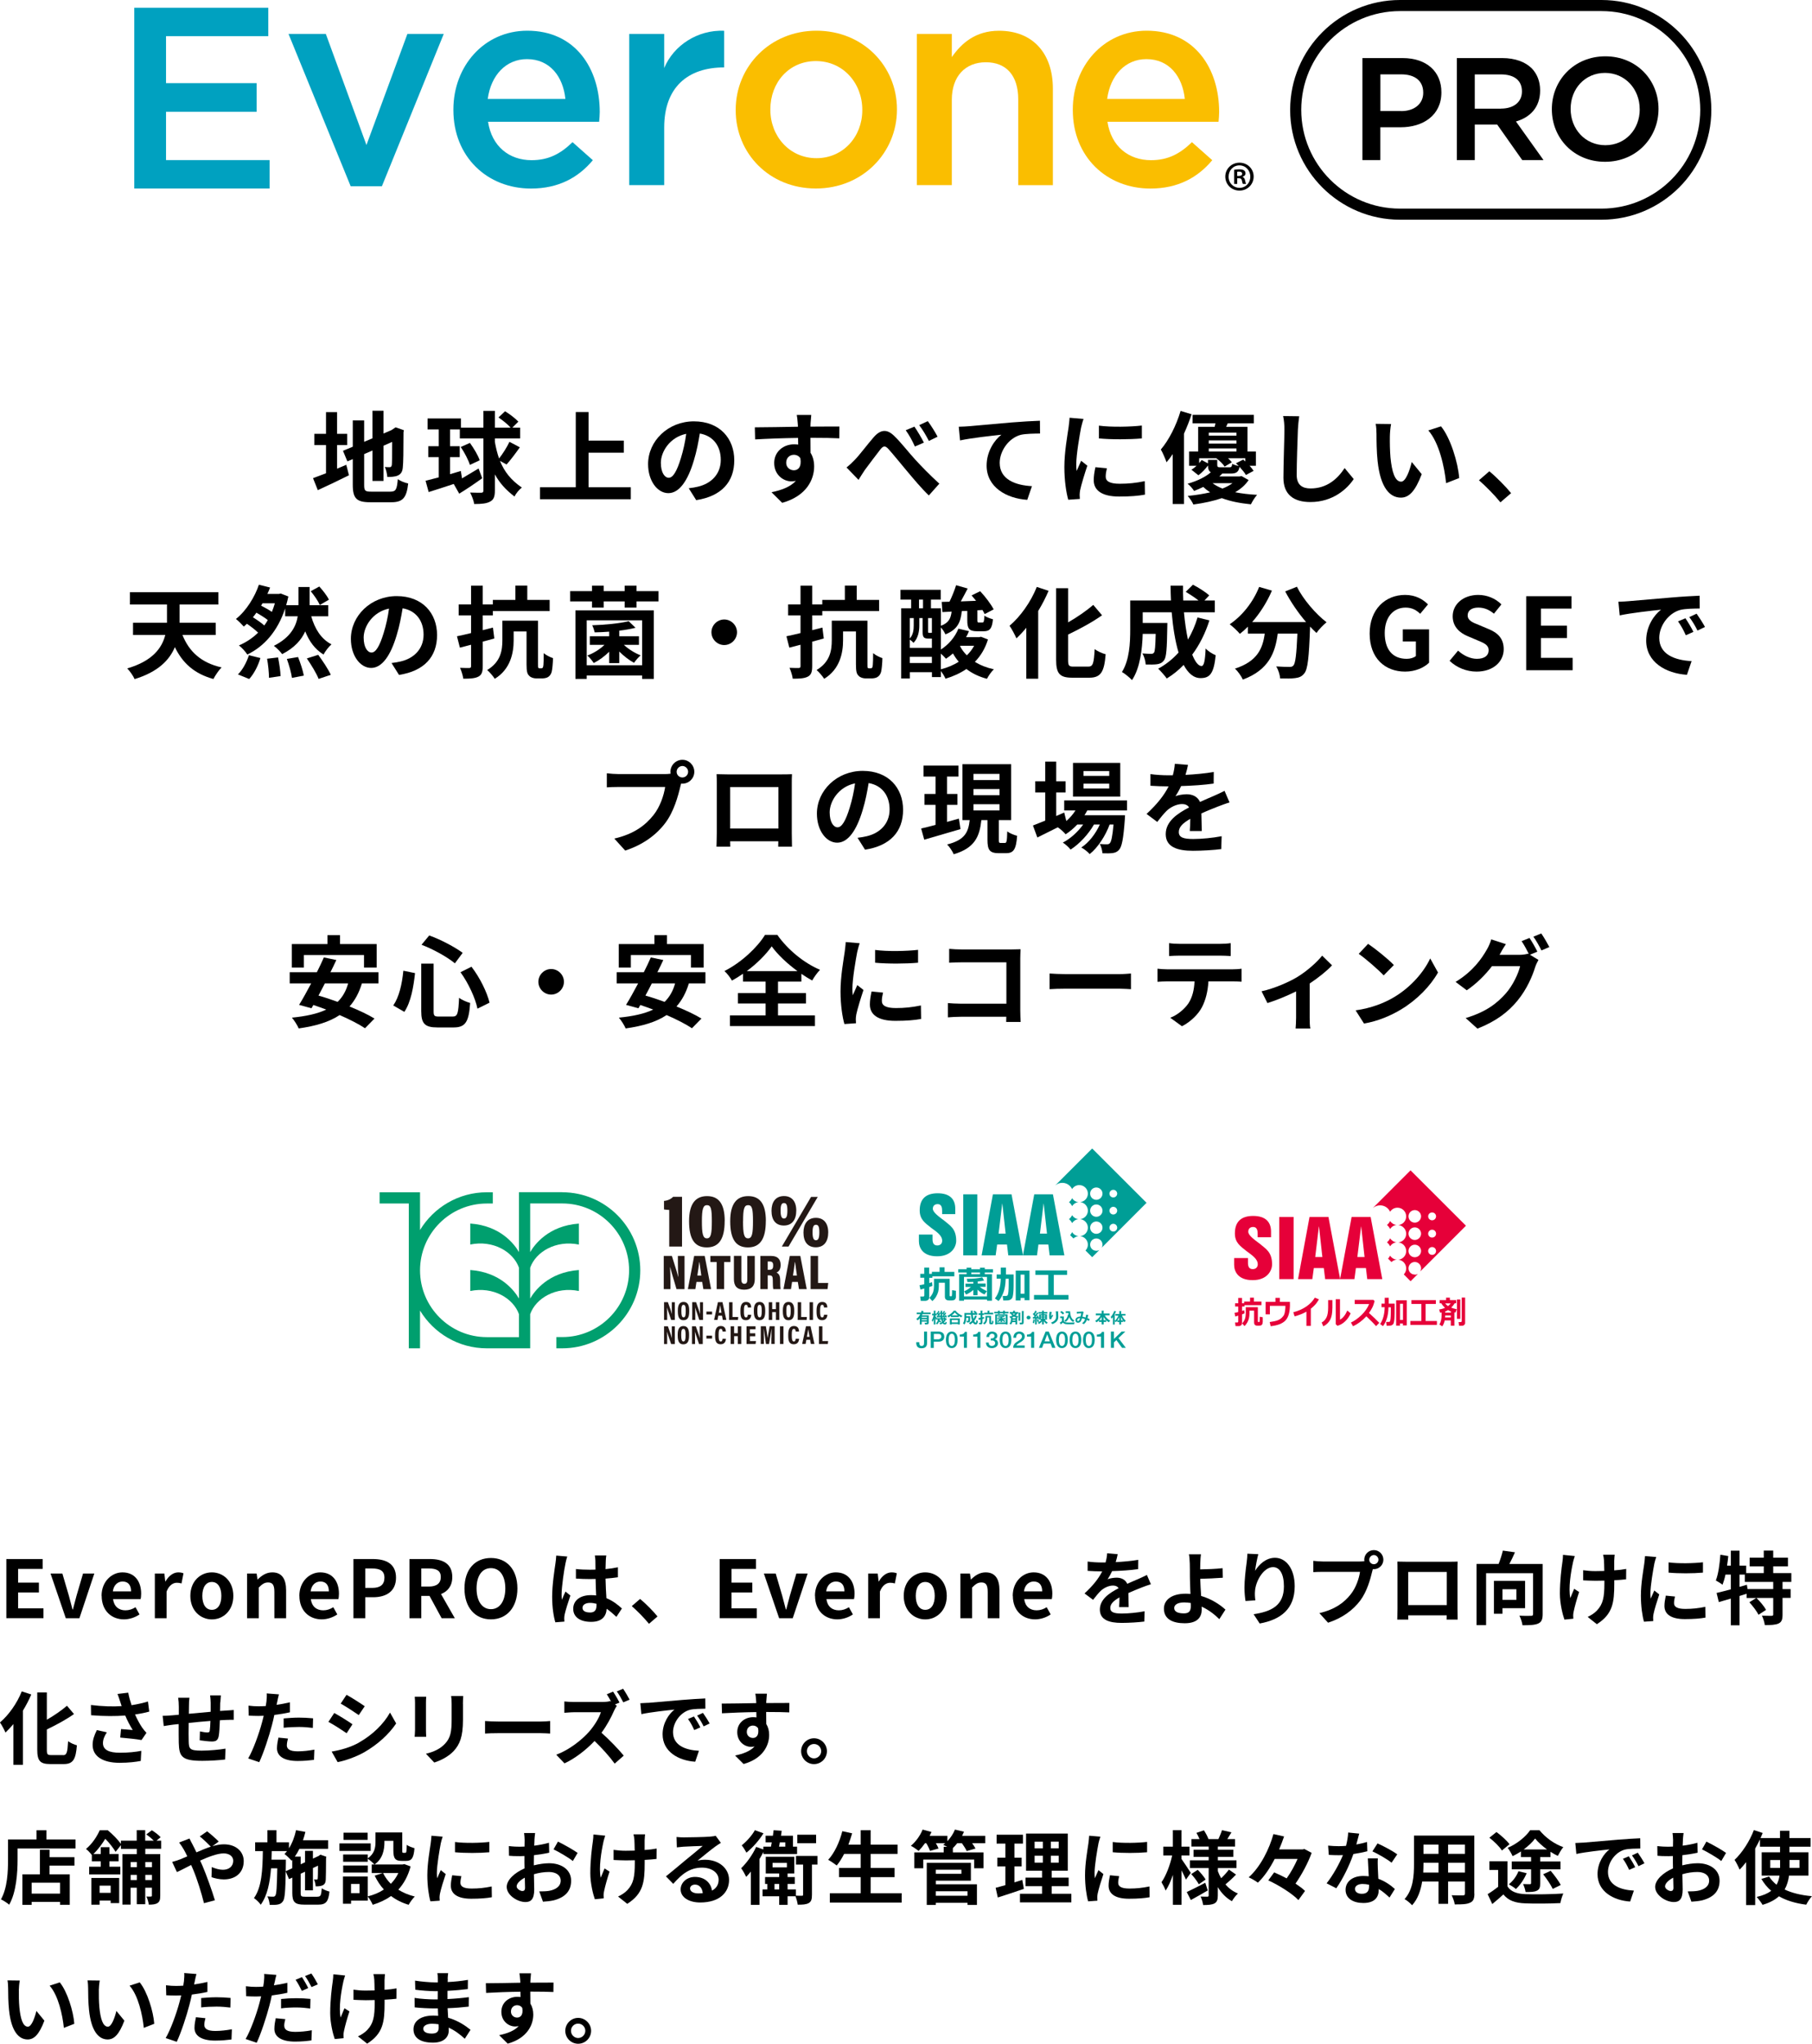 <?xml version="1.0" encoding="UTF-8"?><svg id="b" xmlns="http://www.w3.org/2000/svg" viewBox="0 0 362.89 409.3"><g id="c"><path d="M67.51,93.86c.62-.26,1.24-.52,1.84-.78l.54,2.1c-2.12,1.06-4.4,2.14-6.24,2.98l-.96-2.4c.72-.26,1.6-.6,2.6-.98v-5.64h-2.34v-2.26h2.34v-4.34h2.22v4.34h2.02v2.26h-2.02v4.72ZM78.19,98.46c1.1,0,1.3-.46,1.48-2.5.5.36,1.42.74,2.08.86-.32,2.8-1.02,3.76-3.36,3.76h-4.26c-2.7,0-3.48-.74-3.48-3.5v-5.14l-1.08.46-.88-2.12,1.96-.82v-5.26h2.28v4.28l1.66-.7v-5.52h2.22v4.56l1.58-.68.42-.28.42-.28,1.66.58-.08.4c0,3.8-.04,6.2-.14,7.02-.06.92-.42,1.4-1.02,1.66-.58.26-1.44.28-2.08.28-.06-.62-.24-1.5-.5-2,.34.04.78.04.96.04.24,0,.36-.08.44-.44.04-.32.06-1.78.06-4.62l-1.72.76v7.06h-2.22v-6.1l-1.66.72v6.18c0,1.16.18,1.34,1.4,1.34h3.86Z" style="stroke-width:0px;"/><path d="M100.13,92.3c.9,2.2,2.22,3.86,4.38,5.34-.54.42-1.18,1.16-1.46,1.8-1.78-1.34-3.02-2.76-3.94-4.44v3.26c0,1.18-.24,1.82-.94,2.18-.7.4-1.7.5-3.2.5-.08-.64-.48-1.66-.82-2.3,1,.04,1.92.04,2.22.04.32-.02.44-.12.44-.42v-10.46h-4.72v-1.8h-1.96v3.36h1.94v2.18h-1.94v3.42c.72-.22,1.44-.42,2.16-.64l.24,1.48c1.02-.6,2.18-1.3,3.32-1.98l.72,1.96c-1.5,1.08-3.18,2.22-4.6,3.08l-1.1-1.94c-1.78.6-3.56,1.16-5.02,1.62l-.62-2.26c.74-.18,1.64-.42,2.64-.68v-4.06h-2.1v-2.18h2.1v-3.36h-2.24v-2.2h6.68v1.84h4.5v-3.36h2.3v3.36h3.16c-.56-.64-1.58-1.46-2.44-2.04l1.32-1.24c.92.56,2.1,1.46,2.66,2.08l-1.2,1.2h1.56v2.16h-5.06v.72c.22,1.22.5,2.32.84,3.3.74-.94,1.6-2.3,2.08-3.34l2.08,1.1c-.86,1.22-1.88,2.58-2.66,3.44l-1.32-.72ZM94.11,93.1c-.3-.96-1.08-2.48-1.84-3.58l1.84-.82c.78,1.08,1.64,2.5,1.96,3.48l-1.96.92Z" style="stroke-width:0px;"/><path d="M126.33,97.58v2.4h-18.18v-2.4h7.16v-15.06h2.56v5.72h7.06v2.42h-7.06v6.92h8.46Z" style="stroke-width:0px;"/><path d="M139.43,100.16l-1.5-2.38c.76-.08,1.32-.2,1.86-.32,2.56-.6,4.56-2.44,4.56-5.36,0-2.76-1.5-4.82-4.2-5.28-.28,1.7-.62,3.54-1.2,5.42-1.2,4.04-2.92,6.52-5.1,6.52s-4.06-2.44-4.06-5.82c0-4.62,4-8.56,9.18-8.56s8.08,3.44,8.08,7.8-2.58,7.2-7.62,7.98ZM133.93,95.68c.84,0,1.62-1.26,2.44-3.96.46-1.48.84-3.18,1.06-4.84-3.3.68-5.08,3.6-5.08,5.8,0,2.02.8,3,1.58,3Z" style="stroke-width:0px;"/><path d="M162.33,84.82c0,.16,0,.38-.02.62,2.02,0,4.76-.04,5.8-.02l-.02,2.36c-1.2-.06-3.06-.1-5.78-.1,0,1.02.02,2.12.02,3,.48.76.72,1.7.72,2.74,0,2.6-1.52,5.92-6.4,7.28l-2.14-2.12c2.02-.42,3.78-1.08,4.88-2.28-.28.06-.58.1-.9.1-1.54,0-3.44-1.24-3.44-3.68,0-2.26,1.82-3.74,4-3.74.28,0,.54.02.8.06,0-.44,0-.9-.02-1.34-3.02.04-6.14.16-8.6.3l-.06-2.42c2.28,0,5.92-.08,8.64-.12-.02-.26-.02-.46-.04-.62-.06-.82-.14-1.5-.2-1.74h2.9c-.04.32-.12,1.4-.14,1.72ZM158.99,94.18c.84,0,1.58-.64,1.3-2.4-.28-.46-.76-.7-1.3-.7-.78,0-1.54.54-1.54,1.6,0,.92.74,1.5,1.54,1.5Z" style="stroke-width:0px;"/><path d="M171.22,92.06c.94-.96,2.46-3.02,3.72-4.46,1.38-1.6,2.68-1.74,4.14-.3,1.38,1.32,2.96,3.38,4.14,4.66,1.28,1.4,3,3.18,4.9,4.9l-2.1,2.36c-1.44-1.36-3.1-3.36-4.36-4.86-1.24-1.46-2.74-3.34-3.7-4.4-.68-.78-1.08-.68-1.66.06-.8,1-2.24,2.96-3.1,4.1-.46.66-.92,1.44-1.26,1.98l-2.4-2.48c.6-.48,1.08-.92,1.68-1.56ZM185.03,88.64l-1.8.78c-.58-1.26-1.1-2.22-1.84-3.26l1.74-.72c.58.84,1.44,2.28,1.9,3.2ZM187.77,87.46l-1.74.84c-.66-1.26-1.2-2.16-1.94-3.16l1.72-.8c.6.8,1.5,2.22,1.96,3.12Z" style="stroke-width:0px;"/><path d="M193.99,85.36c1.66-.14,4.96-.44,8.62-.76,2.06-.16,4.26-.3,5.66-.34l.02,2.56c-1.08.02-2.8.02-3.86.26-2.42.64-4.22,3.24-4.22,5.62,0,3.28,3.08,4.48,6.46,4.66l-.94,2.74c-4.18-.28-8.14-2.54-8.14-6.86,0-2.88,1.62-5.16,2.96-6.18-1.88.2-5.96.64-8.28,1.14l-.26-2.74c.8-.02,1.58-.06,1.98-.1Z" style="stroke-width:0px;"/><path d="M216.5,85.68c-.26,1.34-.96,5.34-.96,7.34,0,.38.02.9.08,1.3.3-.68.62-1.38.9-2.04l1.24.98c-.56,1.66-1.22,3.84-1.44,4.9-.06.3-.1.74-.1.94,0,.22.02.54.04.82l-2.32.16c-.4-1.38-.78-3.82-.78-6.54,0-3,.62-6.38.84-7.92.06-.56.18-1.32.2-1.96l2.8.24c-.16.42-.42,1.42-.5,1.78ZM221.44,95.46c0,.88.76,1.42,2.8,1.42,1.78,0,3.26-.16,5.02-.52l.04,2.7c-1.3.24-2.9.38-5.16.38-3.44,0-5.1-1.22-5.1-3.28,0-.78.12-1.58.34-2.6l2.3.22c-.16.66-.24,1.14-.24,1.68ZM228.68,85.22v2.58c-2.46.22-6.08.24-8.6,0v-2.56c2.46.34,6.44.24,8.6-.02Z" style="stroke-width:0px;"/><path d="M238.64,82.96c-.42,1.28-.94,2.6-1.52,3.88v14.1h-2.26v-10c-.4.6-.82,1.16-1.24,1.64-.18-.56-.76-1.94-1.14-2.56,1.6-1.86,3.08-4.78,3.96-7.72l2.2.66ZM250.06,96.14c-.62.94-1.52,1.76-2.7,2.44,1.34.26,2.82.44,4.4.52-.44.48-.96,1.32-1.24,1.9-2.18-.22-4.14-.6-5.82-1.24-1.62.56-3.54.98-5.7,1.28-.22-.52-.72-1.26-1.14-1.72,1.68-.16,3.18-.42,4.5-.72-.5-.32-.96-.68-1.38-1.08-.56.28-1.18.54-1.84.8-.28-.46-.88-1.14-1.3-1.44,2.08-.6,3.66-1.42,4.66-2.3-.42-.24-.56-.66-.58-1.36-.52.7-1.18,1.44-1.92,1.96l-1.4-1.12c.36-.2.72-.48,1.04-.78h-1.5v-2.86h1.82v-4.94h3.3c.06-.22.1-.46.16-.7h-4.58v-1.7h12.26v1.7h-5.22l-.32.7h4.28v4.94h1.68v2.86h-1.26c.32.36.62.72.8,1.02l-1.54.82c-.26-.46-.76-1.06-1.28-1.62-.18,1.02-.64,1.34-1.78,1.34h-1.68c-.18.2-.38.4-.6.58h4.06l.4-.08,1.42.8ZM243.78,92.1v1c0,.42.12.48.66.48h1.76c.4,0,.5-.1.58-.68.3.16.84.34,1.3.42-.18-.18-.38-.38-.56-.54l1.46-.74c.14.12.28.24.42.38v-.64h-3.46c.32.28.58.56.76.8l-1.44.86c-.32-.52-1.02-1.18-1.66-1.66h-3.44v.96c.18-.2.36-.42.5-.62l1.26.68v-.7h1.86ZM242.08,86.64v.6h5.54v-.6h-5.54ZM247.62,88.2h-5.54v.64h5.54v-.64ZM242.08,90.42h5.54v-.62h-5.54v.62ZM242.84,96.76c.54.42,1.22.78,1.98,1.08.82-.32,1.48-.68,2.02-1.08h-4Z" style="stroke-width:0px;"/><path d="M259.93,86.02c-.08,2.16-.24,6.64-.24,9.12,0,2.02,1.2,2.68,2.76,2.68,3.3,0,5.4-1.9,6.84-4.08l1.82,2.2c-1.28,1.92-4.12,4.6-8.68,4.6-3.28,0-5.4-1.44-5.4-4.86,0-2.68.2-7.94.2-9.66,0-.94-.08-1.9-.26-2.7l3.22.04c-.12.84-.22,1.86-.26,2.66Z" style="stroke-width:0px;"/><path d="M278.35,87.36c-.02,1.3,0,2.8.12,4.24.28,2.88.88,4.86,2.14,4.86.94,0,1.74-2.34,2.12-3.94l2,2.44c-1.32,3.48-2.58,4.7-4.18,4.7-2.2,0-4.1-1.98-4.66-7.34-.2-1.84-.22-4.18-.22-5.4,0-.56-.04-1.42-.16-2.04l3.08.04c-.14.72-.24,1.88-.24,2.44ZM292.23,95.74l-2.62,1.02c-.32-3.22-1.38-8.08-3.56-10.56l2.54-.82c1.9,2.3,3.42,7.3,3.64,10.36Z" style="stroke-width:0px;"/><path d="M296.19,96.18l2.08-1.8c1.42,1.16,3.36,3.14,4.36,4.38l-2.14,1.84c-1.22-1.5-2.92-3.22-4.3-4.42Z" style="stroke-width:0px;"/><path d="M36.54,127.16c1.32,3.32,3.74,5.58,7.84,6.5-.56.54-1.28,1.62-1.64,2.32-3.84-1.06-6.18-3.2-7.72-6.38-1.08,2.58-3.36,4.96-8.06,6.4-.26-.62-.98-1.64-1.48-2.14,5.08-1.48,6.96-4.1,7.62-6.7h-6.46v-2.44h6.8v-3.66h-7.42v-2.46h17.72v2.46h-7.78v3.66h7.24v2.44h-6.66Z" style="stroke-width:0px;"/><path d="M62.33,123.42c.72,2.52,1.98,4.56,4.06,5.62-.54.44-1.26,1.4-1.6,2.04-1.7-1.04-2.86-2.62-3.66-4.64-.76,1.7-2.16,3.3-4.62,4.56-.38-.52-1.08-1.24-1.66-1.66,3.32-1.68,4.44-3.86,4.78-5.92h-2.52v-1.58c-1.5,4.58-4.22,7.62-7.58,9.24-.34-.54-1.16-1.46-1.68-1.82,1.44-.62,2.74-1.48,3.84-2.56-.56-.56-1.42-1.22-2.24-1.78-.2.2-.42.38-.62.56-.4-.44-1.1-1.16-1.58-1.52,2.12-1.66,3.82-4.52,4.6-6.86l2.24.56c-.16.42-.34.86-.54,1.28h2.3l.38-.08,1.52.6c-.12.6-.28,1.18-.44,1.74h2.46v-3.64h2.24v3.64h3.72v2.22h-3.4ZM47.65,135.06c.88-.84,1.74-2.38,2.2-3.84l2.3.56c-.44,1.52-1.28,3.16-2.24,4.2l-2.26-.92ZM53.63,124.18c-.58-.46-1.46-1.02-2.28-1.48-.22.32-.46.62-.7.92.8.5,1.68,1.1,2.28,1.64.26-.34.48-.7.7-1.08ZM52.57,120.82l-.28.48c.74.36,1.54.82,2.16,1.24.22-.54.42-1.12.6-1.72h-2.48ZM55.69,131.66c.24,1.22.48,2.8.5,3.74l-2.32.34c0-.96-.16-2.6-.38-3.82l2.2-.26ZM59.69,131.58c.48,1.18.98,2.74,1.16,3.72l-2.38.46c-.12-.96-.58-2.58-1.02-3.8l2.24-.38ZM63.73,131.14c.9,1.22,2.02,2.9,2.52,4l-2.44.82c-.4-1.06-1.48-2.82-2.36-4.1l2.28-.72ZM64.05,121.16c-.32-.76-1.12-1.92-1.82-2.76l1.72-.94c.72.8,1.58,1.88,1.92,2.64l-1.82,1.06Z" style="stroke-width:0px;"/><path d="M79.91,135.16l-1.5-2.38c.76-.08,1.32-.2,1.86-.32,2.56-.6,4.56-2.44,4.56-5.36,0-2.76-1.5-4.82-4.2-5.28-.28,1.7-.62,3.54-1.2,5.42-1.2,4.04-2.92,6.52-5.1,6.52s-4.06-2.44-4.06-5.82c0-4.62,4-8.56,9.18-8.56s8.08,3.44,8.08,7.8-2.58,7.2-7.62,7.98ZM74.41,130.68c.84,0,1.62-1.26,2.44-3.96.46-1.48.84-3.18,1.06-4.84-3.3.68-5.08,3.6-5.08,5.8,0,2.02.8,3,1.58,3Z" style="stroke-width:0px;"/><path d="M99,127.86c-.76.22-1.54.44-2.32.64v4.88c0,1.18-.2,1.76-.86,2.12-.68.36-1.64.42-3.04.42-.06-.6-.38-1.56-.64-2.18.76.04,1.58.04,1.84.04.26-.02.36-.1.36-.38v-4.28l-2.24.58-.58-2.28c.8-.16,1.78-.38,2.82-.64v-3.54h-2.48v-2.2h2.48v-3.74h2.34v3.74h2.02v-.9h4.52v-2.86h2.38v2.86h4.48v2.24h-11.38v.86h-2.02v2.96c.68-.16,1.36-.34,2.04-.52l.28,2.18ZM108.39,133.84c.12,0,.22-.04.28-.1.08-.08.12-.24.16-.6.04-.4.06-1.26.06-2.34.46.4,1.24.8,1.86,1-.02,1.04-.14,2.24-.26,2.74-.14.5-.38.82-.72,1.04-.3.2-.8.28-1.22.28h-1.16c-.48,0-1.08-.16-1.4-.52-.38-.36-.54-.82-.54-2.3v-6.58h-2.58v1.78c0,2.54-.64,5.78-3.78,7.7-.3-.48-1.08-1.4-1.52-1.76,2.74-1.64,3.04-3.98,3.04-6v-3.88h7.14v8.7c0,.4,0,.64.06.74.06.06.14.1.22.1h.36Z" style="stroke-width:0px;"/><path d="M131.88,118.38v2.06h-4.4v1.24h-2.38v-1.24h-4.2v1.24h-2.34v-1.24h-4.38v-2.06h4.38v-1.08h2.34v1.08h4.2v-1.08h2.38v1.08h4.4ZM115.24,122.24h15.7v13.72h-2.34v-.68h-11.1v.68h-2.26v-13.72ZM117.5,124.22v9h11.1v-9h-11.1ZM122,130.52c-.92.92-2.04,1.74-3.1,2.26-.28-.46-.86-1.16-1.28-1.5,1.22-.44,2.5-1.24,3.44-2.14h-2.94v-1.72h3.88v-.92c-.98.08-1.98.12-2.9.14-.08-.38-.3-1.04-.5-1.42,2.58-.08,5.6-.38,7.3-.82l1.38,1.32c-.94.24-2.08.44-3.26.58v1.12h3.94v1.72h-3.02c.92.86,2.2,1.66,3.36,2.1-.42.36-1.02,1.04-1.32,1.5-.98-.52-2.06-1.36-2.96-2.26v2.32h-2.02v-2.28Z" style="stroke-width:0px;"/><path d="M147.6,126.62c0,1.4-1.16,2.56-2.56,2.56s-2.56-1.16-2.56-2.56,1.16-2.56,2.56-2.56,2.56,1.16,2.56,2.56Z" style="stroke-width:0px;"/><path d="M164.98,127.86c-.76.22-1.54.44-2.32.64v4.88c0,1.18-.2,1.76-.86,2.12-.68.36-1.64.42-3.04.42-.06-.6-.38-1.56-.64-2.18.76.04,1.58.04,1.84.04.26-.02.36-.1.36-.38v-4.28l-2.24.58-.58-2.28c.8-.16,1.78-.38,2.82-.64v-3.54h-2.48v-2.2h2.48v-3.74h2.34v3.74h2.02v-.9h4.52v-2.86h2.38v2.86h4.48v2.24h-11.38v.86h-2.02v2.96c.68-.16,1.36-.34,2.04-.52l.28,2.18ZM174.36,133.84c.12,0,.22-.04.28-.1.08-.08.12-.24.16-.6.04-.4.06-1.26.06-2.34.46.4,1.24.8,1.86,1-.02,1.04-.14,2.24-.26,2.74-.14.5-.38.82-.72,1.04-.3.2-.8.28-1.22.28h-1.16c-.48,0-1.08-.16-1.4-.52-.38-.36-.54-.82-.54-2.3v-6.58h-2.58v1.78c0,2.54-.64,5.78-3.78,7.7-.3-.48-1.08-1.4-1.52-1.76,2.74-1.64,3.04-3.98,3.04-6v-3.88h7.14v8.7c0,.4,0,.64.06.74.06.06.14.1.22.1h.36Z" style="stroke-width:0px;"/><path d="M197.86,128.06c-.56,1.82-1.46,3.3-2.62,4.48,1.08.68,2.36,1.18,3.8,1.5-.48.44-1.08,1.3-1.38,1.9-1.6-.42-2.96-1.08-4.12-1.96-1.24.84-2.64,1.48-4.18,1.94-.2-.46-.58-1.08-.92-1.54v1.22h-1.8v-.98h-4.42v1.26h-1.74v-14.06h2v-1.74h-2.14v-1.96h8.06v1.96h-1.96v1.74h2v3.5c1.58-.58,1.98-1.5,2.14-2.84l-1.84.1-.14-2.04,1.56-.04c.5-1.02,1.02-2.32,1.32-3.3l2.32.66c-.46.86-.92,1.78-1.38,2.58l3.06-.12c-.3-.38-.6-.74-.9-1.08l1.72-.84c1,1.06,2.18,2.6,2.7,3.64l-1.8.94c-.12-.24-.26-.52-.44-.82l-1.02.06v1.96c0,.44.04.48.32.48h.68c.28,0,.36-.16.4-1.36.38.28,1.18.58,1.72.72-.18,1.9-.66,2.4-1.86,2.4h-1.3c-1.64,0-1.98-.56-1.98-2.22v-1.86l-1.1.04c-.22,2.2-.84,3.7-3.28,4.66-.16-.4-.54-.98-.9-1.38v4.42c1.56-1.02,2.82-2.48,3.5-4.18l2.12.5c-.16.42-.36.82-.58,1.2h2.64l.34-.08,1.4.54ZM184.11,125.26c0,1.1-.2,2.5-1.16,3.48-.16-.18-.48-.48-.74-.66v1.66h4.42v-1.86h-.74c-.88,0-1.12-.26-1.12-1.42v-2.68h-.66v1.48ZM182.21,123.78v4.1c.7-.82.78-1.8.78-2.64v-1.46h-.78ZM186.63,132.78v-1.24h-4.42v1.24h4.42ZM184.05,121.82h.8v-1.74h-.8v1.74ZM186.63,123.78h-.76v2.68c0,.24.02.28.18.28h.34c.16,0,.2-.02.24-.04v-2.92ZM188.43,134.04c1.3-.34,2.52-.84,3.58-1.52-.44-.5-.82-1.06-1.16-1.66-.46.4-.92.76-1.4,1.06-.22-.26-.62-.68-1.02-1.02v3.14ZM192.33,129.32l-.06.08c.34.68.8,1.28,1.36,1.84.58-.56,1.08-1.2,1.46-1.92h-2.76Z" style="stroke-width:0px;"/><path d="M210,118.32c-.58,1.36-1.28,2.72-2.08,4.04v13.56h-2.38v-10.2c-.64.78-1.32,1.5-1.98,2.12-.26-.6-.94-1.92-1.38-2.52,2.16-1.82,4.26-4.76,5.46-7.78l2.36.78ZM217.95,133.5c.96,0,1.12-.68,1.28-3.5.56.42,1.56.88,2.2,1.02-.28,3.44-.9,4.7-3.26,4.7h-3.42c-2.52,0-3.24-.8-3.24-3.62v-14.3h2.4v6.84c1.88-1.08,3.72-2.36,5.04-3.5l1.76,2.08c-1.98,1.4-4.46,2.74-6.8,3.86v5.04c0,1.18.14,1.38,1.1,1.38h2.94Z" style="stroke-width:0px;"/><path d="M242.21,124.24c-.82,2.6-2,4.92-3.44,6.86.58,1.44,1.22,2.28,1.86,2.28.48,0,.72-1,.82-3.5.54.56,1.38,1.08,2.02,1.34-.38,3.7-1.18,4.58-3.04,4.58-1.4,0-2.5-1-3.38-2.64-1.02,1.06-2.14,1.96-3.38,2.72-.36-.52-1.22-1.5-1.72-1.96,1.54-.84,2.92-1.94,4.08-3.24-.68-2.26-1.12-5.06-1.38-8.06h-5.8v2.14h4.94s-.02.62-.02.9c-.06,4.2-.18,5.98-.64,6.56-.38.52-.78.7-1.38.8-.52.08-1.38.08-2.3.06-.04-.7-.3-1.62-.66-2.22.72.06,1.4.08,1.72.08.28,0,.44-.04.6-.24.2-.28.28-1.24.34-3.76h-2.6c-.08,2.92-.5,6.82-2.14,9.26-.42-.46-1.48-1.34-2.02-1.62,1.52-2.4,1.66-5.88,1.66-8.48v-5.84h8.16c-.04-.98-.08-1.96-.08-2.96h2.5c-.02,1,0,1.98.04,2.96h3.06c-.74-.6-1.74-1.24-2.56-1.74l1.44-1.42c1.1.56,2.56,1.48,3.26,2.14l-.96,1.02h2.08v2.36h-6.18c.18,2,.46,3.88.8,5.48.78-1.34,1.44-2.82,1.92-4.44l2.38.58Z" style="stroke-width:0px;"/><path d="M259.73,117.5c1.26,2.54,3.76,5.44,5.94,7.12-.64.5-1.56,1.46-2.02,2.14-.42-.38-.84-.82-1.28-1.28v.14c-.22,6.04-.46,8.4-1.16,9.24-.5.64-1.04.84-1.82.94-.68.1-1.84.1-3.02.06-.04-.72-.36-1.72-.78-2.4,1.1.08,2.14.1,2.64.1.36,0,.58-.04.8-.28.4-.42.62-2.2.8-6.38h-3.94c-.5,3.84-1.8,7.26-6.98,9.2-.3-.68-1-1.66-1.58-2.2,4.52-1.46,5.56-4.08,5.96-7h-3.38v-1.4c-.52.54-1.06,1.02-1.6,1.44-.44-.54-1.46-1.5-2.04-1.92,2.5-1.68,4.7-4.44,5.9-7.48l2.56.74c-.98,2.3-2.38,4.5-3.96,6.3h10.8c-1.58-1.84-3.08-4.04-4.18-6.14l2.34-.94Z" style="stroke-width:0px;"/><path d="M274.3,126.88c0-4.88,3.16-7.74,7.1-7.74,2.14,0,3.62.92,4.58,1.9l-1.56,1.88c-.74-.7-1.58-1.24-2.92-1.24-2.46,0-4.18,1.92-4.18,5.1s1.48,5.16,4.4,5.16c.7,0,1.42-.2,1.84-.56v-2.92h-2.62v-2.42h5.26v6.68c-1,.98-2.74,1.78-4.8,1.78-4.02,0-7.1-2.68-7.1-7.62Z" style="stroke-width:0px;"/><path d="M290.31,132.34l1.7-2.04c1.06.98,2.46,1.64,3.76,1.64,1.54,0,2.36-.66,2.36-1.7,0-1.1-.9-1.44-2.22-2l-1.98-.84c-1.5-.62-3-1.82-3-3.98,0-2.42,2.12-4.28,5.12-4.28,1.72,0,3.44.68,4.64,1.9l-1.5,1.86c-.94-.78-1.92-1.22-3.14-1.22-1.3,0-2.12.58-2.12,1.56,0,1.06,1.04,1.44,2.3,1.94l1.94.82c1.8.74,2.98,1.88,2.98,4.02,0,2.42-2.02,4.48-5.44,4.48-1.98,0-3.96-.78-5.4-2.16Z" style="stroke-width:0px;"/><path d="M305.65,119.4h9.08v2.48h-6.12v3.42h5.2v2.48h-5.2v3.96h6.34v2.48h-9.3v-14.82Z" style="stroke-width:0px;"/><path d="M326.08,120.4c1.68-.14,4.98-.44,8.64-.74,2.06-.18,4.24-.3,5.66-.36l.02,2.56c-1.08.02-2.8.02-3.86.28-2.42.64-4.24,3.22-4.24,5.6,0,3.3,3.08,4.48,6.48,4.66l-.94,2.74c-4.2-.28-8.16-2.52-8.16-6.86,0-2.88,1.62-5.16,2.98-6.18-1.88.2-5.96.64-8.28,1.14l-.26-2.74c.8-.02,1.58-.06,1.96-.1ZM339.14,126.54l-1.52.68c-.5-1.1-.92-1.88-1.56-2.78l1.48-.62c.5.72,1.22,1.94,1.6,2.72ZM341.46,125.56l-1.5.72c-.54-1.08-1-1.82-1.64-2.7l1.46-.68c.5.7,1.26,1.88,1.68,2.66Z" style="stroke-width:0px;"/><path d="M136.67,152.16c1.3,0,2.38,1.08,2.38,2.4s-1.08,2.38-2.38,2.38c-.08,0-.18,0-.26-.02-.06.22-.1.42-.16.6-.46,1.96-1.32,5.06-3,7.28-1.8,2.4-4.48,4.38-8.04,5.54l-2.18-2.4c3.96-.92,6.22-2.66,7.84-4.7,1.32-1.66,2.08-3.92,2.34-5.64h-9.3c-.92,0-1.88.04-2.38.08v-2.82c.58.08,1.72.16,2.38.16h9.26c.28,0,.72-.02,1.14-.08-.02-.12-.04-.24-.04-.38,0-1.32,1.08-2.4,2.4-2.4ZM136.67,155.7c.62,0,1.14-.52,1.14-1.14s-.52-1.16-1.14-1.16-1.16.52-1.16,1.16.52,1.14,1.16,1.14Z" style="stroke-width:0px;"/><path d="M145.63,155.08h11c.5,0,1.26,0,1.98-.04-.04.6-.04,1.34-.04,1.94v9.8c0,.78.04,2.7.04,2.78h-2.76s.02-.5.02-1.08h-9.64c.02.56.02,1.02.02,1.08h-2.76c0-.1.06-1.84.06-2.8v-9.78c0-.56,0-1.38-.04-1.94.82.02,1.58.04,2.12.04ZM146.23,165.92h9.66v-8.3h-9.66v8.3Z" style="stroke-width:0px;"/><path d="M173.24,170.16l-1.5-2.38c.76-.08,1.32-.2,1.86-.32,2.56-.6,4.56-2.44,4.56-5.36,0-2.76-1.5-4.82-4.2-5.28-.28,1.7-.62,3.54-1.2,5.42-1.2,4.04-2.92,6.52-5.1,6.52s-4.06-2.44-4.06-5.82c0-4.62,4-8.56,9.18-8.56s8.08,3.44,8.08,7.8-2.58,7.2-7.62,7.98ZM167.74,165.68c.84,0,1.62-1.26,2.44-3.96.46-1.48.84-3.18,1.06-4.84-3.3.68-5.08,3.6-5.08,5.8,0,2.02.8,3,1.58,3Z" style="stroke-width:0px;"/><path d="M192.36,166.04c-2.52.74-5.2,1.52-7.26,2.12l-.62-2.24c.82-.18,1.8-.44,2.88-.72v-4.02h-2.22v-2.18h2.22v-3.48h-2.4v-2.2h7v2.2h-2.3v3.48h2.08v2.18h-2.08v3.42c.78-.22,1.6-.44,2.38-.66l.32,2.1ZM201.24,168.82c.34,0,.44-.32.48-2.32.46.36,1.38.74,1.98.88-.2,2.74-.72,3.48-2.2,3.48h-1.5c-1.84,0-2.24-.68-2.24-2.7v-3.92h-1.22c-.36,3.26-1.28,5.58-5.54,6.84-.24-.58-.84-1.5-1.32-1.96,3.62-.9,4.26-2.54,4.52-4.88h-1.46v-11.2h9.76v11.2h-2.46v3.92c0,.58.04.66.38.66h.82ZM194.96,156.22h5.22v-1.24h-5.22v1.24ZM194.96,159.26h5.22v-1.24h-5.22v1.24ZM194.96,162.3h5.22v-1.24h-5.22v1.24Z" style="stroke-width:0px;"/><path d="M217.75,162.3c-.16.32-.36.64-.56.96h8.12s-.02.54-.04.82c-.28,3.9-.6,5.5-1.14,6.08-.38.46-.82.62-1.32.68-.46.06-1.22.08-2.02.04-.04-.56-.24-1.36-.54-1.86.64.06,1.16.06,1.42.06.28,0,.44-.04.6-.22.28-.3.52-1.32.74-3.74h-.78c-.82,2.24-2.38,4.66-4,5.92-.4-.46-1.08-1-1.68-1.32,1.52-.96,2.86-2.74,3.72-4.6h-1.18c-1.08,1.92-2.94,3.92-4.68,5.02-.38-.46-1-1.06-1.56-1.4,1.48-.74,3.02-2.14,4.08-3.62h-1.18c-.74.78-1.52,1.44-2.34,1.96-.3-.38-1.06-1.08-1.56-1.4-1.44.72-2.88,1.44-4.1,2.04l-.88-2.4c.68-.26,1.52-.6,2.46-.98v-5.64h-2v-2.24h2v-3.94h2.2v3.94h1.88v2.24h-1.88v4.72l1.6-.7.42,1.7c.72-.62,1.34-1.34,1.84-2.12h-2.26v-2h12.58v2h-7.96ZM224.35,159.54h-9.46v-6.76h9.46v6.76ZM222.15,154.42h-5.16v.96h5.16v-.96ZM222.15,156.94h-5.16v.96h5.16v-.96Z" style="stroke-width:0px;"/><path d="M237.42,155.18c1.9-.1,3.9-.28,5.66-.58l-.02,2.32c-1.9.28-4.36.44-6.52.5-.34.74-.74,1.46-1.14,2.04.52-.24,1.6-.4,2.26-.4,1.22,0,2.22.52,2.66,1.54,1.04-.48,1.88-.82,2.7-1.18.78-.34,1.48-.66,2.22-1.04l1,2.32c-.64.18-1.7.58-2.38.84-.9.36-2.04.8-3.26,1.36.02,1.12.06,2.6.08,3.52h-2.4c.06-.6.08-1.56.1-2.44-1.5.86-2.3,1.64-2.3,2.64,0,1.1.94,1.4,2.9,1.4,1.7,0,3.92-.22,5.68-.56l-.08,2.58c-1.32.18-3.78.34-5.66.34-3.14,0-5.46-.76-5.46-3.34s2.4-4.16,4.68-5.34c-.3-.5-.84-.68-1.4-.68-1.12,0-2.36.64-3.12,1.38-.6.6-1.18,1.32-1.86,2.2l-2.14-1.6c2.1-1.94,3.52-3.72,4.42-5.52h-.26c-.82,0-2.28-.04-3.38-.12v-2.34c1.02.16,2.5.24,3.52.24h.96c.22-.8.36-1.58.4-2.3l2.64.22c-.1.5-.24,1.16-.5,2Z" style="stroke-width:0px;"/><path d="M72.48,196.94c-.58,1.9-1.4,3.4-2.48,4.62,1.94.8,3.74,1.64,5,2.42l-1.9,1.94c-1.22-.82-3.06-1.76-5.08-2.64-2.12,1.42-4.84,2.2-8.2,2.68-.22-.56-.9-1.64-1.36-2.16,2.8-.28,5.08-.76,6.88-1.62-.88-.32-1.74-.64-2.58-.92l-.38.66-2.48-.68c.72-1.16,1.56-2.68,2.42-4.3h-4.3v-2.24h5.44c.52-1.02,1-2.04,1.4-2.96l2.5.52c-.36.78-.76,1.6-1.18,2.44h9.62v2.24h-3.32ZM60.86,193.76h-2.42v-4.7h7.14v-1.78h2.52v1.78h7.34v4.7h-2.54v-2.5h-12.04v2.5ZM65.06,196.94c-.42.84-.86,1.66-1.28,2.44,1.22.34,2.52.78,3.84,1.26.98-.96,1.68-2.16,2.1-3.7h-4.66Z" style="stroke-width:0px;"/><path d="M83.12,194.88c-.3,2.74-.82,5.8-2.14,7.76l-2.22-1.28c1.18-1.72,1.76-4.3,2.02-6.96l2.34.48ZM86.84,192.98v9.5c0,.96.14,1.1,1.08,1.1h2.74c.98,0,1.14-.62,1.28-3.76.56.44,1.56.86,2.22,1.04-.26,3.72-.9,4.9-3.3,4.9h-3.26c-2.54,0-3.24-.78-3.24-3.28v-9.5h2.48ZM85.96,187.34c2.36.84,5.12,2.32,6.7,3.48l-1.56,2.1c-1.54-1.28-4.32-2.82-6.68-3.72l1.54-1.86ZM94.42,193.6c1.7,2.2,3.12,5.12,3.62,7.2l-2.42,1.2c-.4-2.04-1.8-5.1-3.4-7.3l2.2-1.1Z" style="stroke-width:0px;"/><path d="M112.94,196.62c0,1.4-1.16,2.56-2.56,2.56s-2.56-1.16-2.56-2.56,1.16-2.56,2.56-2.56,2.56,1.16,2.56,2.56Z" style="stroke-width:0px;"/><path d="M137.96,196.94c-.58,1.9-1.4,3.4-2.48,4.62,1.94.8,3.74,1.64,5,2.42l-1.9,1.94c-1.22-.82-3.06-1.76-5.08-2.64-2.12,1.42-4.84,2.2-8.2,2.68-.22-.56-.9-1.64-1.36-2.16,2.8-.28,5.08-.76,6.88-1.62-.88-.32-1.74-.64-2.58-.92l-.38.66-2.48-.68c.72-1.16,1.56-2.68,2.42-4.3h-4.3v-2.24h5.44c.52-1.02,1-2.04,1.4-2.96l2.5.52c-.36.78-.76,1.6-1.18,2.44h9.62v2.24h-3.32ZM126.34,193.76h-2.42v-4.7h7.14v-1.78h2.52v1.78h7.34v4.7h-2.54v-2.5h-12.04v2.5ZM130.54,196.94c-.42.84-.86,1.66-1.28,2.44,1.22.34,2.52.78,3.84,1.26.98-.96,1.68-2.16,2.1-3.7h-4.66Z" style="stroke-width:0px;"/><path d="M155.81,203.34h7.4v2.14h-17.02v-2.14h7.14v-2.38h-5.54v-2.08h5.54v-2.3h-4.52v-1.58c-.72.5-1.46.96-2.22,1.38-.3-.56-.96-1.42-1.5-1.92,3.42-1.72,6.64-4.8,8.12-7.24h2.46c2.14,3.04,5.4,5.66,8.56,7-.62.64-1.14,1.4-1.58,2.14-.72-.4-1.44-.84-2.16-1.34v1.56h-4.68v2.3h5.6v2.08h-5.6v2.38ZM159.71,194.48c-2.08-1.52-4-3.34-5.16-4.96-1.14,1.62-2.92,3.42-5,4.96h10.16Z" style="stroke-width:0px;"/><path d="M171.67,190.68c-.26,1.34-.96,5.34-.96,7.34,0,.38.02.9.08,1.3.3-.68.62-1.38.9-2.04l1.24.98c-.56,1.66-1.22,3.84-1.44,4.9-.06.3-.1.74-.1.94,0,.22.02.54.04.82l-2.32.16c-.4-1.38-.78-3.82-.78-6.54,0-3,.62-6.38.84-7.92.06-.56.18-1.32.2-1.96l2.8.24c-.16.42-.42,1.42-.5,1.78ZM176.61,200.46c0,.88.76,1.42,2.8,1.42,1.78,0,3.26-.16,5.02-.52l.04,2.7c-1.3.24-2.9.38-5.16.38-3.44,0-5.1-1.22-5.1-3.28,0-.78.12-1.58.34-2.6l2.3.22c-.16.66-.24,1.14-.24,1.68ZM183.86,190.22v2.58c-2.46.22-6.08.24-8.6,0v-2.56c2.46.34,6.44.24,8.6-.02Z" style="stroke-width:0px;"/><path d="M192.55,190.14h10.08c.58,0,1.42-.02,1.76-.04-.02.46-.06,1.26-.06,1.84v10.36c0,.7.04,1.76.08,2.36h-2.9c.02-.32.02-.66.02-1.04h-9.12c-.78,0-1.92.06-2.58.12v-2.86c.7.06,1.6.12,2.5.12h9.22v-8.28h-8.98c-.84,0-1.92.04-2.48.08v-2.78c.74.08,1.78.12,2.46.12Z" style="stroke-width:0px;"/><path d="M213.42,195.08h10.74c.94,0,1.82-.08,2.34-.12v3.14c-.48-.02-1.5-.1-2.34-.1h-10.74c-1.14,0-2.48.04-3.22.1v-3.14c.72.06,2.18.12,3.22.12Z" style="stroke-width:0px;"/><path d="M233.73,194.12h13.1c.42,0,1.3-.04,1.82-.12v2.6c-.5-.04-1.26-.06-1.82-.06h-4.82c-.12,2.06-.56,3.74-1.28,5.14-.7,1.38-2.24,2.94-4.02,3.84l-2.34-1.7c1.42-.54,2.82-1.7,3.62-2.86.82-1.24,1.16-2.74,1.24-4.42h-5.5c-.6,0-1.36.04-1.92.08v-2.62c.6.06,1.3.12,1.92.12ZM236.27,189.02h8.04c.68,0,1.48-.04,2.16-.14v2.58c-.68-.04-1.46-.08-2.16-.08h-8.02c-.7,0-1.54.04-2.16.08v-2.58c.66.1,1.48.14,2.14.14Z" style="stroke-width:0px;"/><path d="M259.81,195.66c1.94-1.18,3.96-2.98,4.98-4.28l1.98,1.94c-.94,1.04-2.7,2.46-4.48,3.64v6.86c0,.7.02,1.76.14,2.16h-2.96c.04-.4.1-1.46.1-2.16v-5.28c-1.76.88-4,1.8-5.74,2.34l-1.18-2.36c2.6-.56,5.58-1.9,7.16-2.86Z" style="stroke-width:0px;"/><path d="M279.15,199.72c3.42-2.02,6.02-5.08,7.28-7.78l1.56,2.82c-1.52,2.7-4.18,5.46-7.4,7.4-2.02,1.22-4.6,2.34-7.42,2.82l-1.68-2.64c3.12-.44,5.72-1.46,7.66-2.62ZM279.15,193.26l-2.04,2.08c-1.04-1.12-3.54-3.3-5-4.32l1.88-2c1.4.94,4,3.02,5.16,4.24Z" style="stroke-width:0px;"/><path d="M307.89,190.58l-1.48.62,1.7,1.04c-.22.38-.5.94-.66,1.44-.54,1.78-1.68,4.44-3.5,6.66-1.9,2.34-4.3,4.16-8.06,5.66l-2.36-2.12c4.08-1.22,6.3-2.96,8.06-4.96,1.36-1.54,2.52-3.96,2.84-5.44h-5.62c-1.34,1.74-3.08,3.5-5.06,4.84l-2.24-1.68c3.5-2.12,5.26-4.72,6.24-6.44.3-.48.72-1.4.9-2.08l2.94.96c-.48.7-1,1.6-1.22,2.04-.02.04-.04.06-.06.1h4c.62,0,1.3-.1,1.74-.24l.14.08c-.4-.8-.96-1.86-1.46-2.58l1.58-.64c.5.72,1.22,2,1.58,2.74ZM310.29,189.66l-1.58.68c-.42-.84-1.06-2-1.62-2.76l1.58-.64c.52.74,1.26,2.02,1.62,2.72Z" style="stroke-width:0px;"/><path d="M1.27,312.22h7.27v1.98H3.63v2.74h4.16v1.98H3.63v3.17h5.07v1.98H1.27v-11.86Z" style="stroke-width:0px;"/><path d="M10.12,315.12h2.37l1.31,4.47c.24.88.48,1.81.72,2.72h.08c.24-.91.48-1.84.72-2.72l1.31-4.47h2.26l-2.99,8.96h-2.72l-3.06-8.96Z" style="stroke-width:0px;"/><path d="M20.34,319.6c0-2.9,2.05-4.71,4.18-4.71,2.46,0,3.75,1.81,3.75,4.27,0,.45-.05.88-.11,1.09h-5.52c.19,1.47,1.15,2.24,2.48,2.24.74,0,1.38-.22,2.02-.62l.8,1.44c-.88.61-2.02.99-3.12.99-2.51,0-4.46-1.74-4.46-4.71ZM26.25,318.69c0-1.2-.54-1.97-1.7-1.97-.94,0-1.78.67-1.95,1.97h3.65Z" style="stroke-width:0px;"/><path d="M31,315.12h1.92l.18,1.58h.05c.66-1.17,1.62-1.81,2.54-1.81.5,0,.79.08,1.06.19l-.4,2.03c-.32-.1-.58-.14-.94-.14-.71,0-1.55.46-2.05,1.76v5.35h-2.35v-8.96Z" style="stroke-width:0px;"/><path d="M38.12,319.6c0-2.98,2.06-4.71,4.31-4.71s4.3,1.73,4.3,4.71-2.06,4.71-4.3,4.71-4.31-1.73-4.31-4.71ZM44.33,319.6c0-1.68-.69-2.79-1.9-2.79s-1.91,1.1-1.91,2.79.69,2.79,1.91,2.79,1.9-1.09,1.9-2.79Z" style="stroke-width:0px;"/><path d="M49.47,315.12h1.92l.18,1.18h.05c.78-.77,1.7-1.41,2.91-1.41,1.94,0,2.77,1.34,2.77,3.6v5.59h-2.35v-5.3c0-1.39-.38-1.87-1.26-1.87-.74,0-1.2.35-1.86,1.01v6.16h-2.35v-8.96Z" style="stroke-width:0px;"/><path d="M59.95,319.6c0-2.9,2.05-4.71,4.18-4.71,2.47,0,3.75,1.81,3.75,4.27,0,.45-.05.88-.11,1.09h-5.52c.19,1.47,1.15,2.24,2.48,2.24.74,0,1.38-.22,2.02-.62l.8,1.44c-.88.61-2.02.99-3.12.99-2.51,0-4.47-1.74-4.47-4.71ZM65.86,318.69c0-1.2-.54-1.97-1.7-1.97-.94,0-1.78.67-1.95,1.97h3.65Z" style="stroke-width:0px;"/><path d="M70.78,312.22h3.89c2.62,0,4.64.93,4.64,3.73s-2.03,3.92-4.58,3.92h-1.58v4.21h-2.37v-11.86ZM74.57,318c1.63,0,2.42-.69,2.42-2.05s-.86-1.84-2.5-1.84h-1.34v3.89h1.42Z" style="stroke-width:0px;"/><path d="M82,312.22h4.13c2.48,0,4.45.88,4.45,3.6,0,1.78-.9,2.88-2.26,3.41l2.77,4.85h-2.64l-2.43-4.48h-1.65v4.48h-2.37v-11.86ZM85.91,317.73c1.52,0,2.37-.64,2.37-1.91s-.85-1.71-2.37-1.71h-1.54v3.62h1.54Z" style="stroke-width:0px;"/><path d="M93.02,318.11c0-3.86,2.16-6.1,5.3-6.1s5.3,2.26,5.3,6.1-2.16,6.19-5.3,6.19-5.3-2.35-5.3-6.19ZM101.2,318.11c0-2.54-1.12-4.07-2.88-4.07s-2.88,1.52-2.88,4.07,1.12,4.15,2.88,4.15,2.88-1.62,2.88-4.15Z" style="stroke-width:0px;"/><path d="M113.24,313.15c-.24,1.07-.77,4.59-.77,6.19,0,.32.02.72.06,1.04.21-.56.48-1.1.72-1.65l.98.8c-.45,1.31-.96,2.95-1.15,3.81-.05.22-.08.58-.08.75,0,.16.02.43.03.66l-1.81.14c-.34-1.12-.64-2.95-.64-5.12,0-2.42.48-5.44.66-6.67.06-.45.14-1.06.16-1.57l2.21.19c-.13.32-.32,1.14-.37,1.42ZM121.32,312.59c-.02.35-.03.94-.05,1.65.88-.08,1.71-.21,2.48-.37v2c-.77.11-1.6.21-2.48.27.03,1.55.11,2.83.18,3.92,1.33.54,2.34,1.36,3.1,2.06l-1.1,1.68c-.67-.62-1.31-1.18-1.95-1.62-.1,1.54-.96,2.62-3.12,2.62s-3.58-.93-3.58-2.61,1.38-2.74,3.55-2.74c.37,0,.72.02,1.04.06-.03-.99-.1-2.16-.11-3.3-.38.02-.77.02-1.14.02-.94,0-1.86-.03-2.8-.1v-1.91c.91.1,1.84.14,2.8.14.37,0,.75,0,1.12-.02,0-.78-.02-1.44-.02-1.78,0-.24-.05-.74-.11-1.06h2.29c-.05.3-.08.69-.1,1.04ZM118.15,322.93c.98,0,1.31-.51,1.31-1.46v-.29c-.42-.11-.85-.18-1.28-.18-.91,0-1.52.38-1.52.99,0,.66.64.93,1.49.93Z" style="stroke-width:0px;"/><path d="M126.52,321.65l1.67-1.44c1.14.93,2.69,2.51,3.49,3.51l-1.71,1.47c-.98-1.2-2.34-2.58-3.44-3.54Z" style="stroke-width:0px;"/><path d="M144.13,312.22h7.27v1.98h-4.9v2.74h4.16v1.98h-4.16v3.17h5.07v1.98h-7.44v-11.86Z" style="stroke-width:0px;"/><path d="M152.98,315.12h2.37l1.31,4.47c.24.88.48,1.81.72,2.72h.08c.24-.91.48-1.84.72-2.72l1.31-4.47h2.26l-2.99,8.96h-2.72l-3.06-8.96Z" style="stroke-width:0px;"/><path d="M163.21,319.6c0-2.9,2.05-4.71,4.18-4.71,2.46,0,3.75,1.81,3.75,4.27,0,.45-.05.88-.11,1.09h-5.52c.19,1.47,1.15,2.24,2.48,2.24.74,0,1.38-.22,2.02-.62l.8,1.44c-.88.61-2.02.99-3.12.99-2.51,0-4.46-1.74-4.46-4.71ZM169.11,318.69c0-1.2-.54-1.97-1.7-1.97-.94,0-1.78.67-1.95,1.97h3.65Z" style="stroke-width:0px;"/><path d="M173.86,315.12h1.92l.18,1.58h.05c.66-1.17,1.62-1.81,2.54-1.81.5,0,.79.08,1.06.19l-.4,2.03c-.32-.1-.58-.14-.94-.14-.71,0-1.55.46-2.05,1.76v5.35h-2.35v-8.96Z" style="stroke-width:0px;"/><path d="M180.99,319.6c0-2.98,2.07-4.71,4.31-4.71s4.31,1.73,4.31,4.71-2.07,4.71-4.31,4.71-4.31-1.73-4.31-4.71ZM187.2,319.6c0-1.68-.69-2.79-1.9-2.79s-1.9,1.1-1.9,2.79.69,2.79,1.9,2.79,1.9-1.09,1.9-2.79Z" style="stroke-width:0px;"/><path d="M192.33,315.12h1.92l.18,1.18h.05c.78-.77,1.7-1.41,2.91-1.41,1.94,0,2.77,1.34,2.77,3.6v5.59h-2.35v-5.3c0-1.39-.38-1.87-1.26-1.87-.74,0-1.2.35-1.86,1.01v6.16h-2.35v-8.96Z" style="stroke-width:0px;"/><path d="M202.82,319.6c0-2.9,2.05-4.71,4.18-4.71,2.46,0,3.75,1.81,3.75,4.27,0,.45-.05.88-.11,1.09h-5.52c.19,1.47,1.15,2.24,2.48,2.24.74,0,1.38-.22,2.02-.62l.8,1.44c-.88.61-2.02.99-3.12.99-2.51,0-4.46-1.74-4.46-4.71ZM208.72,318.69c0-1.2-.54-1.97-1.7-1.97-.94,0-1.78.67-1.95,1.97h3.65Z" style="stroke-width:0px;"/><path d="M223.43,312.84c1.52-.08,3.12-.22,4.53-.46l-.02,1.86c-1.52.22-3.49.35-5.22.4-.27.59-.59,1.17-.91,1.63.42-.19,1.28-.32,1.81-.32.98,0,1.78.42,2.13,1.23.83-.38,1.51-.66,2.16-.94.62-.27,1.18-.53,1.78-.83l.8,1.86c-.51.14-1.36.46-1.9.67-.72.29-1.63.64-2.61,1.09.02.9.05,2.08.06,2.82h-1.92c.05-.48.06-1.25.08-1.95-1.2.69-1.84,1.31-1.84,2.11,0,.88.75,1.12,2.32,1.12,1.36,0,3.14-.18,4.55-.45l-.06,2.06c-1.06.14-3.03.27-4.53.27-2.51,0-4.37-.61-4.37-2.67s1.92-3.33,3.75-4.27c-.24-.4-.67-.54-1.12-.54-.9,0-1.89.51-2.5,1.1-.48.48-.94,1.06-1.49,1.76l-1.71-1.28c1.68-1.55,2.82-2.98,3.54-4.42h-.21c-.66,0-1.83-.03-2.71-.1v-1.87c.82.13,2,.19,2.82.19h.77c.18-.64.29-1.26.32-1.84l2.11.18c-.08.4-.19.93-.4,1.6Z" style="stroke-width:0px;"/><path d="M240.38,313.12c-.02.37-.02.75-.02,1.17,1.28-.02,3.15-.08,4.48-.24l.06,1.91c-1.34.11-3.23.19-4.53.22.03.96.1,2.24.18,3.43,2.03.59,3.76,1.71,4.87,2.74l-1.23,1.91c-.91-.91-2.11-1.86-3.54-2.51.02.21.02.4.02.56,0,1.42-.72,2.77-3.41,2.77-2.29,0-4.16-.75-4.16-2.93,0-1.66,1.42-2.99,4.37-2.99.32,0,.64.02.94.05-.05-1.25-.11-2.61-.11-3.46,0-.98,0-1.92-.02-2.61-.03-.78-.08-1.47-.18-1.87h2.42c-.08.46-.13,1.25-.14,1.87ZM237.1,323.1c1.03,0,1.39-.45,1.39-1.52,0-.14,0-.34-.02-.56-.42-.06-.86-.11-1.31-.11-1.25,0-2,.43-2,1.12,0,.78.82,1.07,1.94,1.07Z" style="stroke-width:0px;"/><path d="M251.37,314.56c.77-1.25,2.16-2.59,3.97-2.59,2.22,0,3.95,2.18,3.95,5.7,0,4.53-2.77,6.69-7.01,7.46l-1.22-1.86c3.55-.54,6.07-1.71,6.07-5.59,0-2.46-.83-3.84-2.18-3.84-1.89,0-3.54,2.83-3.62,4.95-.03.43-.02.94.08,1.7l-1.97.13c-.1-.62-.21-1.6-.21-2.67,0-1.49.22-3.47.45-5.12.08-.61.13-1.25.13-1.68l2.19.1c-.22.78-.54,2.43-.64,3.33Z" style="stroke-width:0px;"/><path d="M275.15,310.43c1.04,0,1.9.86,1.9,1.92s-.86,1.9-1.9,1.9c-.06,0-.14,0-.21-.02-.05.18-.08.34-.13.48-.37,1.57-1.06,4.05-2.4,5.83-1.44,1.92-3.59,3.5-6.44,4.43l-1.74-1.92c3.17-.74,4.98-2.13,6.27-3.76,1.06-1.33,1.67-3.14,1.87-4.51h-7.44c-.74,0-1.5.03-1.91.06v-2.26c.46.06,1.38.13,1.91.13h7.41c.22,0,.58-.02.91-.06-.02-.1-.03-.19-.03-.3,0-1.06.86-1.92,1.92-1.92ZM275.15,313.26c.5,0,.91-.42.91-.91s-.42-.93-.91-.93-.93.42-.93.93.42.91.93.91Z" style="stroke-width:0px;"/><path d="M281.54,312.76h8.8c.4,0,1.01,0,1.58-.03-.03.48-.03,1.07-.03,1.55v7.84c0,.62.03,2.16.03,2.23h-2.21s.02-.4.02-.86h-7.71c.02.45.02.82.02.86h-2.21c0-.08.05-1.47.05-2.24v-7.83c0-.45,0-1.1-.03-1.55.66.02,1.26.03,1.7.03ZM282.02,321.44h7.73v-6.64h-7.73v6.64Z" style="stroke-width:0px;"/><path d="M308.95,323.25c0,1.04-.22,1.58-.9,1.89-.67.3-1.7.34-3.14.34-.06-.54-.35-1.41-.62-1.92.95.06,2.02.05,2.34.03.3,0,.4-.08.4-.37v-8.16h-9.41v10.4h-1.91v-12.26h4.42c.34-.86.66-1.87.85-2.67l2.42.34c-.34.8-.74,1.63-1.12,2.34h6.67v10.05ZM300.9,322.06v1.12h-1.71v-6.58h6.24v5.46h-4.53ZM300.9,318.27v2.13h2.79v-2.13h-2.79Z" style="stroke-width:0px;"/><path d="M315.02,312.92c-.4,1.78-.96,5.14-.53,7.12.21-.5.5-1.26.77-1.86l.99.64c-.46,1.38-.9,2.99-1.09,3.91-.06.24-.1.59-.1.78,0,.16.02.43.03.66l-1.78.18c-.35-.96-.91-3.2-.91-5.19,0-2.62.32-5.09.51-6.39.08-.45.1-.99.11-1.39l2.37.24c-.14.38-.3.96-.38,1.3ZM323.28,312.44v2.05c.9-.06,1.74-.16,2.4-.29l-.02,2.08c-.64.08-1.47.14-2.37.19v.67c0,3.78-.29,6.1-3.49,8.13l-1.84-1.46c.61-.27,1.41-.78,1.86-1.28,1.23-1.28,1.49-2.71,1.49-5.41v-.58c-.61.02-1.2.03-1.79.03-.69,0-1.68-.05-2.46-.08v-2.03c.78.11,1.57.18,2.42.18.58,0,1.2-.02,1.81-.03-.02-.9-.03-1.73-.06-2.16-.03-.4-.11-.85-.18-1.1h2.32c-.05.35-.06.74-.08,1.09Z" style="stroke-width:0px;"/><path d="M331.3,313.24c-.21,1.07-.77,4.27-.77,5.87,0,.3.02.72.06,1.04.24-.54.5-1.1.72-1.63l.99.79c-.45,1.33-.98,3.07-1.15,3.92-.05.24-.08.59-.08.75,0,.18.02.43.03.66l-1.86.13c-.32-1.1-.62-3.06-.62-5.23,0-2.4.5-5.11.67-6.34.05-.45.14-1.06.16-1.57l2.24.19c-.13.34-.34,1.14-.4,1.42ZM335.26,321.07c0,.7.61,1.14,2.24,1.14,1.42,0,2.61-.13,4.02-.42l.03,2.16c-1.04.19-2.32.3-4.13.3-2.75,0-4.08-.98-4.08-2.62,0-.62.1-1.26.27-2.08l1.84.18c-.13.53-.19.91-.19,1.34ZM341.05,312.88v2.06c-1.97.18-4.87.19-6.88,0v-2.05c1.97.27,5.15.19,6.88-.02Z" style="stroke-width:0px;"/><path d="M356.99,316.8v1.44h1.62v1.76h-1.62v3.35c0,.96-.16,1.47-.8,1.78-.66.29-1.55.32-2.75.32-.06-.54-.32-1.36-.58-1.89.8.03,1.67.03,1.92.03.27-.02.34-.06.34-.27v-3.31h-3.35c.71.71,1.54,1.68,1.92,2.39l-1.52.98c-.32-.69-1.14-1.74-1.82-2.51l1.38-.85h-1.94v-.85c-.46.14-.94.3-1.41.45v5.87h-1.75v-5.35c-.86.26-1.68.5-2.4.7l-.45-1.83c.78-.18,1.78-.43,2.85-.72v-2.95h-1.07c-.16.77-.37,1.46-.59,2.03-.29-.24-.98-.67-1.34-.86.51-1.28.77-3.26.91-5.15l1.58.26c-.06.64-.14,1.28-.24,1.92h.75v-2.99h1.75v2.99h1.33v1.5h3.52v-1.36h-2.83v-1.73h2.83v-1.42h1.89v1.42h2.95v1.73h-2.95v1.36h3.63v1.76h-1.76ZM355.12,316.8h-5.68v-1.46h-1.06v2.45l1.47-.42.13.86h5.14v-1.44Z" style="stroke-width:0px;"/><path d="M6.26,339.35c-.46,1.09-1.03,2.18-1.67,3.23v10.85h-1.91v-8.16c-.51.62-1.06,1.2-1.58,1.7-.21-.48-.75-1.54-1.11-2.02,1.73-1.46,3.41-3.81,4.37-6.23l1.89.62ZM12.61,351.5c.77,0,.9-.54,1.03-2.8.45.34,1.25.7,1.76.82-.22,2.75-.72,3.76-2.61,3.76h-2.74c-2.02,0-2.59-.64-2.59-2.9v-11.45h1.92v5.47c1.5-.86,2.98-1.89,4.03-2.8l1.41,1.66c-1.58,1.12-3.57,2.19-5.44,3.09v4.03c0,.94.11,1.1.88,1.1h2.35Z" style="stroke-width:0px;"/><path d="M23.52,339.24l2.16-.26c.16.85.4,1.71.67,2.51,1.15-.18,2.27-.43,3.28-.74l.26,2.02c-.82.24-1.84.43-2.85.58.46,1.04,1.02,2.03,1.42,2.61.27.4.58.75.87,1.07l-.99,1.44c-.9-.18-2.91-.38-4.26-.5l.16-1.7c.78.06,1.84.16,2.34.19-.48-.77-1.06-1.82-1.5-2.9-1.91.14-4.1.16-6.84-.06l-.03-2.05c2.4.29,4.45.34,6.15.22-.13-.37-.22-.7-.32-.98-.13-.37-.3-.94-.51-1.47ZM20.62,349.09c0,1.34,1.2,1.92,3.39,1.92,1.74,0,3.15-.16,4.29-.38l-.11,2.02c-.91.18-2.35.38-4.31.38-3.26-.02-5.33-1.28-5.33-3.58,0-.98.3-1.89.85-2.98l2,.46c-.51.75-.78,1.46-.78,2.16Z" style="stroke-width:0px;"/><path d="M44.1,340.91c-.02.62-.02,1.2-.03,1.73.43-.03.83-.06,1.2-.08.45-.03,1.07-.06,1.54-.11v1.97c-.27-.02-1.12,0-1.54.02-.35.02-.77.03-1.23.06-.05,1.22-.11,2.53-.24,3.2-.18.85-.58,1.06-1.39,1.06-.58,0-1.86-.16-2.42-.24l.05-1.78c.5.11,1.15.21,1.47.21s.46-.06.5-.37c.06-.43.11-1.17.13-1.94-1.42.11-2.99.26-4.35.4-.02,1.47-.03,2.95,0,3.63.03,1.57.18,1.92,2.58,1.92,1.57,0,3.58-.19,4.79-.4l-.08,2.18c-1.07.13-3.04.26-4.56.26-4.15,0-4.64-.86-4.72-3.63-.02-.69-.02-2.24-.02-3.73-.43.05-.8.08-1.07.11-.51.06-1.51.22-1.92.29l-.22-2.05c.46,0,1.2-.03,2.02-.11.29-.03.71-.06,1.22-.11v-1.62c0-.66-.05-1.2-.13-1.78h2.26c-.08.54-.1.99-.1,1.67,0,.37-.02.91-.02,1.54,1.36-.13,2.91-.27,4.37-.4v-1.81c0-.4-.06-1.15-.11-1.47h2.15c-.03.26-.08.96-.1,1.39Z" style="stroke-width:0px;"/><path d="M55.52,340.81c-.03.18-.08.38-.13.61.9-.13,1.79-.3,2.67-.51v2c-.96.22-2.05.4-3.12.53-.14.69-.3,1.39-.48,2.05-.58,2.24-1.65,5.51-2.54,7.41l-2.22-.75c.96-1.6,2.18-4.96,2.77-7.2.11-.43.24-.88.34-1.34-.37.02-.72.03-1.06.03-.77,0-1.38-.03-1.94-.06l-.05-2c.82.1,1.36.13,2.02.13.46,0,.94-.02,1.44-.05.06-.35.11-.66.14-.91.06-.59.1-1.25.05-1.62l2.45.19c-.13.43-.27,1.15-.34,1.5ZM57.44,349.5c0,.7.48,1.23,2.19,1.23,1.07,0,2.18-.13,3.33-.34l-.08,2.05c-.9.11-1.98.22-3.27.22-2.69,0-4.14-.93-4.14-2.54,0-.74.16-1.5.29-2.14l1.91.19c-.13.45-.22.98-.22,1.33ZM59.88,343.98c.91,0,1.87.05,2.82.14l-.05,1.92c-.8-.1-1.78-.19-2.75-.19-1.09,0-2.08.05-3.09.16v-1.87c.9-.08,2.05-.16,3.07-.16Z" style="stroke-width:0px;"/><path d="M70.59,345.31l-1.17,1.79c-.91-.62-2.58-1.71-3.65-2.27l1.17-1.78c1.07.58,2.83,1.68,3.65,2.26ZM71.88,348.97c2.72-1.52,4.95-3.71,6.23-6l1.23,2.18c-1.49,2.21-3.75,4.24-6.37,5.75-1.63.93-3.92,1.73-5.35,1.99l-1.2-2.11c1.79-.3,3.71-.83,5.46-1.79ZM73.05,341.69l-1.2,1.78c-.9-.62-2.56-1.71-3.62-2.3l1.17-1.76c1.06.58,2.82,1.71,3.65,2.29Z" style="stroke-width:0px;"/><path d="M85.31,341.02v5.41c0,.4.02,1.02.05,1.39h-2.32c.02-.3.08-.93.08-1.41v-5.39c0-.3-.02-.86-.06-1.23h2.3c-.03.37-.05.72-.05,1.23ZM92.72,341.26v3.17c0,3.44-.67,4.93-1.86,6.24-1.06,1.15-2.72,1.94-3.89,2.3l-1.67-1.76c1.58-.37,2.88-.98,3.84-2.02,1.1-1.2,1.31-2.4,1.31-4.9v-3.04c0-.64-.03-1.15-.1-1.6h2.42c-.03.45-.06.96-.06,1.6Z" style="stroke-width:0px;"/><path d="M99.72,344.76h8.59c.75,0,1.46-.06,1.87-.1v2.51c-.38-.02-1.2-.08-1.87-.08h-8.59c-.91,0-1.99.03-2.58.08v-2.51c.58.05,1.75.1,2.58.1Z" style="stroke-width:0px;"/><path d="M124.07,340.96l-.91.38.37.27c-.13.19-.42.67-.56,1.01-.54,1.25-1.44,2.95-2.51,4.39,1.58,1.38,3.52,3.43,4.46,4.58l-1.82,1.6c-1.04-1.44-2.53-3.09-4.03-4.53-1.7,1.78-3.83,3.46-6.02,4.48l-1.65-1.73c2.58-.96,5.06-2.91,6.56-4.59,1.06-1.2,2.03-2.78,2.38-3.92h-5.43c-.67,0-1.55.1-1.89.11v-2.27c.43.06,1.41.11,1.89.11h5.65c.69,0,1.33-.08,1.65-.19l.19.14c-.27-.51-.59-1.07-.88-1.5l1.26-.53c.42.61,1.01,1.63,1.28,2.19ZM126.1,340.38l-1.27.54c-.34-.66-.86-1.6-1.3-2.19l1.26-.53c.43.61,1.01,1.62,1.3,2.18Z" style="stroke-width:0px;"/><path d="M129.81,341.02c1.34-.11,3.99-.35,6.91-.59,1.65-.14,3.39-.24,4.53-.29l.02,2.05c-.87.02-2.24.02-3.09.22-1.94.51-3.39,2.58-3.39,4.48,0,2.64,2.47,3.59,5.19,3.73l-.75,2.19c-3.36-.22-6.53-2.02-6.53-5.49,0-2.3,1.3-4.13,2.38-4.95-1.5.16-4.77.51-6.63.91l-.21-2.19c.64-.02,1.26-.05,1.57-.08ZM140.26,345.93l-1.22.54c-.4-.88-.74-1.5-1.25-2.22l1.19-.5c.4.58.98,1.55,1.28,2.18ZM142.12,345.15l-1.2.58c-.43-.86-.8-1.46-1.31-2.16l1.17-.54c.4.56,1.01,1.5,1.34,2.13Z" style="stroke-width:0px;"/><path d="M153.47,340.56c0,.13,0,.3-.02.5,1.62,0,3.81-.03,4.64-.02l-.02,1.89c-.96-.05-2.45-.08-4.63-.08,0,.82.02,1.7.02,2.4.38.61.58,1.36.58,2.19,0,2.08-1.22,4.74-5.12,5.83l-1.71-1.7c1.62-.34,3.03-.86,3.91-1.82-.22.05-.46.08-.72.08-1.23,0-2.75-.99-2.75-2.95,0-1.81,1.46-2.99,3.2-2.99.22,0,.43.02.64.05,0-.35,0-.72-.02-1.07-2.42.03-4.91.13-6.88.24l-.05-1.94c1.83,0,4.74-.06,6.92-.1-.02-.21-.02-.37-.03-.5-.05-.66-.11-1.2-.16-1.39h2.32c-.03.26-.1,1.12-.11,1.38ZM150.79,348.05c.67,0,1.26-.51,1.04-1.92-.22-.37-.61-.56-1.04-.56-.62,0-1.23.43-1.23,1.28,0,.74.59,1.2,1.23,1.2Z" style="stroke-width:0px;"/><path d="M165.61,350.7c0,1.42-1.15,2.59-2.59,2.59s-2.58-1.17-2.58-2.59,1.17-2.59,2.58-2.59,2.59,1.17,2.59,2.59ZM164.46,350.7c0-.8-.64-1.44-1.44-1.44s-1.42.64-1.42,1.44.66,1.44,1.42,1.44,1.44-.64,1.44-1.44Z" style="stroke-width:0px;"/><path d="M15.13,368.38v1.81H3.52v2.22c0,2.58-.24,6.53-1.68,9.03-.35-.32-1.2-.86-1.65-1.07,1.31-2.29,1.42-5.65,1.42-7.96v-4.03h5.7v-1.84h1.99v1.84h5.83ZM9.92,371.93h4.99v1.68h-4.99v1.75h4.05v6.1h-1.95v-.58h-5.68v.59h-1.86v-6.11h3.51v-4.93h1.94v1.5ZM12.02,377.04h-5.68v2.18h5.68v-2.18Z" style="stroke-width:0px;"/><path d="M29.1,370.25v1.06h2.99v8.34c0,.74-.1,1.17-.54,1.46-.43.27-.98.32-1.75.32-.05-.46-.26-1.18-.48-1.62.38.02.78.02.91,0,.14,0,.19-.05.19-.19v-1.58h-1.33v3.3h-1.7v-3.3h-1.23v3.38h-1.65v-10.1h2.88v-1.06h-3.17v-.74l-1.07,1.34c-.43-.72-1.26-1.83-2.07-2.61-.58.94-1.33,2.03-2.37,3.04h1.47v-1.36h1.73v1.36h1.84v1.46h-1.84v1.09h2.19v1.54h-6.24v-1.54h2.32v-1.09h-1.79v-1.26c-.29-.38-.8-.96-1.17-1.2,1.31-1.1,2.22-2.56,2.75-3.75h1.62c.93.77,2.03,1.87,2.62,2.72v-.64h3.17v-2.1h1.7v2.1h1.71c-.4-.42-.99-.9-1.5-1.25l1.12-.83c.61.37,1.39.96,1.76,1.39l-.83.69h.94v1.63h-3.2ZM18.3,376.09h5.57v5.03h-1.71v-.5h-2.21v.82h-1.65v-5.35ZM19.95,377.63v1.44h2.21v-1.44h-2.21ZM26.17,372.91v1.02h1.23v-1.02h-1.23ZM27.4,376.51v-1.04h-1.23v1.04h1.23ZM29.1,372.91v1.02h1.33v-1.02h-1.33ZM30.43,376.51v-1.04h-1.33v1.04h1.33Z" style="stroke-width:0px;"/><path d="M36.07,372.37c.46-.19.96-.4,1.44-.61-.22-.48-.46-.94-.7-1.36-.22-.4-.62-.99-.94-1.41l2.08-.8c.14.29.46.94.64,1.25.24.46.5.98.75,1.52.98-.43,1.95-.83,2.88-1.14-.58-.59-1.6-1.58-2.21-2.05l1.47-1.02c.58.43,1.78,1.47,2.32,2.05l-1.26.93c.8-.24,1.58-.38,2.3-.38,2.48,0,3.97,1.5,3.97,3.36,0,2.24-1.54,3.67-3.99,3.67-.86,0-1.86-.22-2.46-.45l.05-2.02c.72.3,1.52.54,2.22.54,1.2,0,2.08-.66,2.08-1.81,0-.82-.72-1.47-1.92-1.47s-2.99.66-4.71,1.44c.16.34.3.67.45.99.75,1.74,1.98,5.17,2.51,6.96l-2.19.58c-.5-2.02-1.33-4.72-2.14-6.66-.14-.34-.29-.67-.43-.99-1.15.58-2.16,1.12-2.85,1.42l-.95-2.03c.62-.16,1.33-.4,1.58-.51Z" style="stroke-width:0px;"/><path d="M63.59,379.84c.62,0,.75-.27.85-1.68.38.27,1.07.54,1.54.66-.21,2-.69,2.61-2.24,2.61h-2.8c-1.89,0-2.4-.51-2.4-2.34v-3.07l-.66.3-.66-1.55c-.06,3.92-.18,5.46-.54,5.97-.29.42-.59.58-1.02.66-.4.1-1.01.08-1.65.08-.03-.53-.21-1.23-.46-1.7.5.06.94.06,1.15.06s.34-.05.46-.26c.21-.32.3-1.67.37-5.43h-1.25c-.22,2.88-.74,5.47-2.06,7.3-.3-.45-.9-1.02-1.36-1.33,1.58-2.19,1.73-5.71,1.78-9.41h-1.54v-1.76h2.45v-2.42h1.82v2.42h2.5v1.2c.66-1.04,1.14-2.32,1.42-3.63l1.87.35c-.13.56-.3,1.12-.48,1.66h5.03v1.73h-5.75c-.27.56-.58,1.09-.91,1.55h1.17v1.54l.87-.4v-2.29h1.58v1.55l1.15-.53.06-.05.29-.21,1.19.42-.06.26c-.02,2.27-.02,3.91-.06,4.39-.03.58-.26.93-.69,1.1-.38.16-.9.18-1.33.18-.03-.43-.16-1.04-.34-1.39.19.02.42.02.54.02s.21-.03.22-.24c.03-.14.03-1.02.05-2.54l-1.02.48v4.47h-1.58v-3.73l-.87.4v3.86c0,.66.11.75.91.75h2.46ZM58.53,374.14v-1.67l-.14.16c-.3-.35-1.01-1.06-1.42-1.34.18-.18.35-.37.51-.58h-3.06c-.02.58-.03,1.15-.05,1.71h2.88v.72l-.03,1.6,1.31-.61Z" style="stroke-width:0px;"/><path d="M74.24,370.67h-6.26v-1.5h6.26v1.5ZM82.23,373.77c-.51,1.94-1.36,3.46-2.46,4.66.94.61,2.07,1.07,3.3,1.38-.42.4-.96,1.15-1.23,1.65-1.35-.4-2.51-.99-3.52-1.75-1.07.75-2.31,1.33-3.67,1.75-.19-.46-.64-1.22-.99-1.65v.82h-3.35v.62h-1.62v-5.46h4.96v3.99c1.2-.3,2.29-.75,3.23-1.38-.74-.8-1.34-1.73-1.84-2.77l1.63-.53h-2.23v-1.71h.54c-.27-.32-.94-.9-1.33-1.15v.61h-4.93v-1.46h4.93v.77c1.38-.94,1.55-2.21,1.55-3.28v-1.91h5.36v3.59c0,.45.03.5.21.5h.4c.21,0,.27-.21.29-1.6.35.27,1.09.54,1.55.67-.16,1.98-.58,2.54-1.65,2.54h-.93c-1.28,0-1.65-.5-1.65-2.08v-1.94h-1.79v.27c0,1.5-.32,3.33-1.98,4.47h5.63l.32-.08,1.25.46ZM73.66,375.01h-4.93v-1.42h4.93v1.42ZM73.63,368.46h-4.83v-1.44h4.83v1.44ZM72,377.29h-1.7v1.84h1.7v-1.84ZM76.72,375.1c.38.8.91,1.52,1.55,2.16.62-.62,1.12-1.34,1.51-2.16h-3.06Z" style="stroke-width:0px;"/><path d="M88.26,369.24c-.21,1.07-.77,4.27-.77,5.87,0,.3.02.72.06,1.04.24-.54.5-1.1.72-1.63l.99.79c-.45,1.33-.98,3.07-1.15,3.92-.05.24-.08.59-.08.75,0,.18.02.43.03.66l-1.86.13c-.32-1.1-.62-3.06-.62-5.23,0-2.4.5-5.11.67-6.34.05-.45.14-1.06.16-1.57l2.24.19c-.13.34-.34,1.14-.4,1.42ZM92.21,377.07c0,.7.61,1.14,2.24,1.14,1.42,0,2.61-.13,4.02-.42l.03,2.16c-1.04.19-2.32.3-4.13.3-2.75,0-4.08-.98-4.08-2.62,0-.62.1-1.26.27-2.08l1.84.18c-.13.53-.19.91-.19,1.34ZM98,368.88v2.06c-1.97.18-4.87.19-6.88,0v-2.05c1.97.27,5.15.19,6.88-.02Z" style="stroke-width:0px;"/><path d="M107.04,368.48c-.02.35-.03.74-.05,1.14,1.06-.13,2.11-.34,2.95-.58l.05,1.99c-.91.21-2.02.37-3.06.5-.02.48-.02.98-.02,1.44v.59c1.09-.27,2.19-.42,3.07-.42,2.46,0,4.4,1.28,4.4,3.49,0,1.89-.99,3.31-3.54,3.95-.74.16-1.44.21-2.1.26l-.74-2.06c.72,0,1.41-.02,1.97-.11,1.3-.24,2.32-.88,2.32-2.05,0-1.09-.96-1.73-2.35-1.73-.99,0-2.03.16-3.01.45.03,1.26.06,2.51.06,3.06,0,1.98-.7,2.51-1.76,2.51-1.55,0-3.75-1.34-3.75-3.04,0-1.39,1.6-2.85,3.57-3.7-.02-.38-.02-.77-.02-1.14v-1.34c-.3.02-.59.03-.85.03-1.07,0-1.7-.02-2.24-.08l-.03-1.94c.94.11,1.63.13,2.21.13.29,0,.61-.02.93-.03.02-.56.02-1.02.02-1.3,0-.34-.06-1.12-.11-1.41h2.21c-.05.29-.11.98-.14,1.39ZM104.64,378.7c.29,0,.51-.13.51-.67,0-.4-.02-1.14-.05-2-.98.53-1.63,1.18-1.63,1.75,0,.5.75.93,1.17.93ZM115.68,371.07l-.96,1.63c-.77-.66-2.87-1.86-3.86-2.34l.88-1.55c1.23.59,3.09,1.65,3.94,2.26Z" style="stroke-width:0px;"/><path d="M120.84,368.92c-.4,1.78-.96,5.14-.53,7.12.21-.5.5-1.26.77-1.86l.99.64c-.46,1.38-.9,2.99-1.09,3.91-.06.24-.1.59-.1.78,0,.16.02.43.03.66l-1.78.18c-.35-.96-.91-3.2-.91-5.19,0-2.62.32-5.09.51-6.39.08-.45.1-.99.11-1.39l2.37.24c-.14.38-.3.96-.38,1.3ZM129.1,368.44v2.05c.9-.06,1.75-.16,2.4-.29l-.02,2.08c-.64.08-1.47.14-2.37.19v.67c0,3.78-.29,6.1-3.49,8.13l-1.84-1.46c.61-.27,1.41-.78,1.86-1.28,1.23-1.28,1.49-2.71,1.49-5.41v-.58c-.61.02-1.2.03-1.79.03-.69,0-1.68-.05-2.46-.08v-2.03c.79.11,1.57.18,2.42.18.58,0,1.2-.02,1.81-.03-.02-.9-.03-1.73-.06-2.16-.03-.4-.11-.85-.18-1.1h2.32c-.05.35-.06.74-.08,1.09Z" style="stroke-width:0px;"/><path d="M136.92,367.96c.85,0,4.27-.06,5.19-.14.66-.06,1.02-.11,1.22-.18l1.04,1.42c-.37.24-.75.46-1.12.74-.86.61-2.55,2.02-3.55,2.82.53-.13,1.01-.18,1.52-.18,2.72,0,4.79,1.7,4.79,4.03,0,2.53-1.92,4.53-5.79,4.53-2.22,0-3.91-1.02-3.91-2.62,0-1.3,1.17-2.5,2.87-2.5,1.99,0,3.19,1.22,3.41,2.74.88-.46,1.33-1.2,1.33-2.18,0-1.44-1.44-2.42-3.33-2.42-2.45,0-4.05,1.3-5.76,3.25l-1.46-1.5c1.14-.91,3.07-2.54,4.02-3.33.9-.74,2.56-2.08,3.34-2.77-.82.02-3.03.11-3.87.16-.43.03-.94.08-1.31.13l-.06-2.08c.45.06,1.01.08,1.46.08ZM139.81,379.18c.34,0,.64-.02.93-.05-.1-1.04-.69-1.71-1.55-1.71-.61,0-.99.37-.99.77,0,.59.66.99,1.62.99Z" style="stroke-width:0px;"/><path d="M152.88,370.89c-.24.48-.5.96-.78,1.42v9.16h-1.73v-6.66c-.3.38-.62.74-.93,1.06-.18-.4-.7-1.34-1.01-1.73,1.12-1.07,2.29-2.71,3.01-4.27l1.44.51v-.56h1.52c.06-.27.11-.56.16-.86h-1.23v-1.33h1.46c.05-.38.1-.75.14-1.1l1.62.11c-.05.32-.1.66-.14.99h2.4v2.19h.82v1.47h-6.74v-.4ZM152.9,367.15c-.86,1.39-2.19,2.9-3.41,3.87-.21-.38-.64-1.12-.95-1.46.99-.78,2.11-2.05,2.64-3.04l1.71.62ZM163.7,373.41h-1.09v6.03c0,.86-.11,1.38-.66,1.68-.51.29-1.23.32-2.19.32-.06-.48-.24-1.15-.43-1.68h-1.6v1.71h-1.68v-1.71h-3.33v-1.38h.95v-1.09h-.45v-1.38h2.83v-.72h-2.69v-3.35h5.71v3.35h-1.34v.72h1.44v1.38h-1.44v1.09h1.67v1.25c.53.03,1.02.03,1.2.02.19,0,.24-.05.24-.22v-6.02h-1.42v-1.73h4.29v1.73ZM154.72,373.97h2.87v-.9h-2.87v.9ZM156.05,378.38v-1.09h-.94v1.09h.94ZM156.18,368.96c-.05.3-.11.59-.16.86h1.25v-.86h-1.09ZM163.44,369.13h-3.76v-1.7h3.76v1.7Z" style="stroke-width:0px;"/><path d="M180.58,379.15v1.87h-14.39v-1.87h6.18v-3.22h-4.34v-1.84h4.34v-2.82h-3.31c-.46.88-.96,1.7-1.49,2.32-.38-.3-1.23-.88-1.71-1.14,1.25-1.34,2.29-3.55,2.83-5.73l1.97.43c-.22.77-.48,1.52-.75,2.26h2.46v-2.88h2v2.88h5.39v1.86h-5.39v2.82h4.79v1.84h-4.79v3.22h6.21Z" style="stroke-width:0px;"/><path d="M197.33,369.13h-2.64c.27.38.53.77.67,1.07l-1.76.5c-.18-.42-.58-1.04-.96-1.57h-.93c-.29.37-.59.69-.88.98v.86h6.13v3.17h-1.86v-1.74h-10.2v1.74h-1.79v-3.17h5.89v-1.12h.7c-.29-.16-.59-.3-.8-.4.13-.1.27-.21.4-.32h-1.87c.22.38.42.77.53,1.06l-1.71.48c-.13-.4-.42-1.01-.74-1.54h-.26c-.42.59-.86,1.12-1.28,1.54-.37-.3-1.12-.82-1.55-1.02.96-.8,1.87-2.03,2.35-3.25l1.78.48c-.11.26-.24.51-.37.77h3.55v1.07c.64-.66,1.18-1.49,1.52-2.32l1.81.43c-.11.27-.24.54-.38.82h4.64v1.49ZM187.42,377.36h8.23v4.13h-1.89v-.43h-6.34v.43h-1.82v-8.43h8.84v3.57h-7.01v.74ZM187.42,374.43v.83h5.12v-.83h-5.12ZM187.42,378.75v.9h6.34v-.9h-6.34Z" style="stroke-width:0px;"/><path d="M205.05,378.27c-1.76.62-3.68,1.23-5.22,1.73l-.43-1.94c.56-.14,1.22-.32,1.95-.53v-3.76h-1.62v-1.74h1.62v-2.82h-1.76v-1.78h5.28v1.78h-1.71v2.82h1.44v1.74h-1.44v3.2c.53-.16,1.06-.32,1.57-.5l.32,1.79ZM214.56,379.25v1.73h-10.29v-1.73h4.42v-1.52h-3.31v-1.71h3.31v-1.38h-3.2v-7.44h8.36v7.44h-3.22v1.38h3.39v1.71h-3.39v1.52h3.94ZM207.2,370.16h1.65v-1.34h-1.65v1.34ZM207.2,373.02h1.65v-1.38h-1.65v1.38ZM212.03,368.81h-1.58v1.34h1.58v-1.34ZM212.03,371.64h-1.58v1.38h1.58v-1.38Z" style="stroke-width:0px;"/><path d="M219.98,369.24c-.21,1.07-.77,4.27-.77,5.87,0,.3.02.72.06,1.04.24-.54.5-1.1.72-1.63l.99.79c-.45,1.33-.98,3.07-1.15,3.92-.05.24-.08.59-.08.75,0,.18.02.43.03.66l-1.86.13c-.32-1.1-.62-3.06-.62-5.23,0-2.4.5-5.11.67-6.34.05-.45.14-1.06.16-1.57l2.24.19c-.13.34-.34,1.14-.4,1.42ZM223.94,377.07c0,.7.61,1.14,2.24,1.14,1.42,0,2.61-.13,4.02-.42l.03,2.16c-1.04.19-2.32.3-4.13.3-2.75,0-4.08-.98-4.08-2.62,0-.62.1-1.26.27-2.08l1.84.18c-.13.53-.19.91-.19,1.34ZM229.73,368.88v2.06c-1.97.18-4.87.19-6.88,0v-2.05c1.97.27,5.15.19,6.88-.02Z" style="stroke-width:0px;"/><path d="M237.51,376.43c-.19-.46-.53-1.18-.88-1.87v6.9h-1.73v-5.99c-.42,1.23-.91,2.35-1.46,3.15-.18-.53-.56-1.25-.83-1.68.9-1.25,1.74-3.47,2.14-5.36h-1.78v-1.76h1.92v-3.3h1.73v3.3h1.6v1.76h-1.6v.7c.43.59,1.58,2.35,1.86,2.79l-.98,1.36ZM241.88,378.59c-1.12.66-2.37,1.36-3.39,1.92l-.82-1.6c.94-.43,2.35-1.15,3.71-1.86l.5,1.54ZM247.53,375.42c-.67.71-1.49,1.46-2.11,1.97.69.79,1.52,1.41,2.5,1.81-.4.35-.93,1.06-1.2,1.54-1.17-.64-2.11-1.62-2.83-2.82v1.67c0,.86-.16,1.31-.67,1.6-.53.27-1.28.32-2.27.32-.06-.5-.27-1.23-.51-1.7.54.03,1.17.03,1.36.03s.26-.08.26-.27v-5.46h-3.76v-1.55h3.76v-.7h-3.03v-1.42h3.03v-.64h-3.46v-1.49h1.63c-.16-.42-.4-.87-.62-1.25l1.5-.51c.37.56.75,1.28.91,1.76h1.99c.24-.54.56-1.28.72-1.79l1.89.43c-.29.48-.58.96-.83,1.36h1.55v1.49h-3.44v.64h3.1v1.42h-3.1v.7h3.73v1.55h-3.73v.62c.18.5.4.96.66,1.41.56-.53,1.18-1.2,1.55-1.73l1.44,1.01ZM239.87,374.46c.59.58,1.26,1.39,1.58,1.94l-1.36.96c-.29-.56-.94-1.42-1.52-2.05l1.3-.85Z" style="stroke-width:0px;"/><path d="M262.68,371.07c-.69,1.95-1.94,4.29-3.23,6.15.75.5,1.42.99,1.91,1.47l-1.33,1.83c-1.2-1.28-3.86-2.95-6.03-3.95l1.18-1.6c.79.34,1.65.75,2.5,1.2.85-1.18,1.63-2.62,2.18-3.89h-4.58c-.93,1.81-2.05,3.51-3.36,4.75-.45-.34-1.3-.83-1.84-1.07,2.4-2.13,4.15-5.76,4.95-8.66l2.13.48c-.29.85-.61,1.71-.99,2.59h4.71l.35-.08,1.47.78Z" style="stroke-width:0px;"/><path d="M271.62,369.39c.78-.14,1.54-.32,2.16-.51l.06,1.86c-.74.19-1.73.4-2.8.56-.77,2.24-2.13,5.04-3.42,6.85l-1.94-.99c1.26-1.57,2.56-3.92,3.27-5.65-.29.02-.56.02-.83.02-.66,0-1.31-.02-2-.06l-.14-1.86c.69.08,1.54.11,2.13.11.48,0,.96-.02,1.46-.06.22-.88.4-1.84.43-2.67l2.21.22c-.13.51-.34,1.33-.58,2.19ZM275.94,374.22c.02.46.06,1.23.1,2.03,1.38.51,2.5,1.31,3.31,2.05l-1.07,1.71c-.56-.51-1.28-1.18-2.16-1.71v.16c0,1.49-.82,2.64-3.09,2.64-1.99,0-3.55-.88-3.55-2.64,0-1.57,1.31-2.77,3.54-2.77.38,0,.74.03,1.1.06-.06-1.18-.14-2.61-.18-3.59h2c-.05.67-.02,1.34,0,2.05ZM272.74,379.26c1.11,0,1.44-.61,1.44-1.49v-.32c-.42-.1-.85-.16-1.3-.16-.93,0-1.52.42-1.52.98,0,.59.5.99,1.38.99ZM274.86,370.75l1.02-1.58c1.15.5,3.14,1.58,3.95,2.18l-1.14,1.68c-.93-.74-2.75-1.78-3.84-2.27Z" style="stroke-width:0px;"/><path d="M295.28,379.22c0,1.02-.22,1.54-.87,1.82-.66.32-1.63.35-3.07.34-.06-.51-.37-1.33-.61-1.83.9.05,1.95.03,2.24.03.3,0,.42-.1.42-.38v-2.4h-3.38v4.47h-1.92v-4.47h-3.27c-.29,1.75-.86,3.5-2.02,4.75-.3-.35-1.07-1.01-1.51-1.23,1.75-1.92,1.89-4.77,1.89-7.01v-5.71h12.08v11.62ZM288.09,375.01v-1.97h-3.01v.29c0,.51-.02,1.09-.05,1.68h3.06ZM285.08,369.4v1.86h3.01v-1.86h-3.01ZM293.39,369.4h-3.38v1.86h3.38v-1.86ZM293.39,375.01v-1.97h-3.38v1.97h3.38Z" style="stroke-width:0px;"/><path d="M301.89,377.76c.67,1.07,1.89,1.5,3.57,1.57,1.87.08,5.51.03,7.63-.13-.22.45-.51,1.38-.59,1.92-1.94.1-5.15.13-7.07.05-1.99-.08-3.31-.53-4.35-1.78-.69.62-1.38,1.25-2.22,1.92l-.93-1.98c.64-.38,1.42-.93,2.11-1.47v-3.38h-1.76v-1.74h3.62v5.03ZM300.79,370.59c-.46-.75-1.58-1.84-2.51-2.56l1.42-1.14c.93.69,2.08,1.7,2.61,2.45l-1.52,1.25ZM304.6,370.78c-.54.35-1.1.67-1.67.94-.21-.48-.64-1.23-.99-1.67,1.81-.74,3.62-2.22,4.5-3.52h1.87c1.23,1.49,2.99,2.77,4.77,3.38-.4.5-.82,1.22-1.1,1.76-.46-.22-.96-.5-1.46-.82v1.06h-2.06v.88h4.06v1.57h-4.06v2.79c0,.8-.13,1.23-.67,1.49s-1.26.27-2.26.27c-.06-.48-.29-1.15-.5-1.6.54.03,1.17.03,1.33.03.21,0,.27-.06.27-.24v-2.74h-3.87v-1.57h3.87v-.88h-2.03v-1.14ZM305.75,375.13c-.5,1.2-1.33,2.42-2.16,3.17-.32-.29-1.01-.72-1.41-.94.83-.66,1.54-1.63,1.92-2.62l1.65.4ZM309.83,370.38c-.93-.67-1.81-1.46-2.39-2.19-.56.74-1.36,1.5-2.29,2.19h4.67ZM310.55,374.65c.72.86,1.62,2.03,2.02,2.85l-1.6.78c-.37-.78-1.2-2.03-1.92-2.93l1.5-.7Z" style="stroke-width:0px;"/><path d="M317.04,369.02c1.34-.11,3.99-.35,6.92-.59,1.65-.14,3.39-.24,4.53-.29l.02,2.05c-.86.02-2.24.02-3.09.22-1.94.51-3.39,2.58-3.39,4.48,0,2.64,2.46,3.59,5.19,3.73l-.75,2.19c-3.36-.22-6.53-2.02-6.53-5.49,0-2.3,1.3-4.13,2.39-4.95-1.5.16-4.77.51-6.63.91l-.21-2.19c.64-.02,1.26-.05,1.57-.08ZM327.49,373.93l-1.22.54c-.4-.88-.74-1.5-1.25-2.22l1.18-.5c.4.58.98,1.55,1.28,2.18ZM329.34,373.15l-1.2.58c-.43-.86-.8-1.46-1.31-2.16l1.17-.54c.4.56,1.01,1.5,1.34,2.13Z" style="stroke-width:0px;"/><path d="M337.04,368.48c-.02.35-.03.74-.05,1.14,1.06-.13,2.11-.34,2.95-.58l.05,1.99c-.91.21-2.02.37-3.06.5-.02.48-.02.98-.02,1.44v.59c1.09-.27,2.19-.42,3.07-.42,2.46,0,4.4,1.28,4.4,3.49,0,1.89-.99,3.31-3.54,3.95-.74.16-1.44.21-2.1.26l-.74-2.06c.72,0,1.41-.02,1.97-.11,1.3-.24,2.32-.88,2.32-2.05,0-1.09-.96-1.73-2.35-1.73-.99,0-2.03.16-3.01.45.03,1.26.06,2.51.06,3.06,0,1.98-.71,2.51-1.76,2.51-1.55,0-3.75-1.34-3.75-3.04,0-1.39,1.6-2.85,3.57-3.7-.02-.38-.02-.77-.02-1.14v-1.34c-.3.02-.59.03-.85.03-1.07,0-1.7-.02-2.24-.08l-.03-1.94c.94.11,1.63.13,2.21.13.29,0,.61-.02.93-.03.02-.56.02-1.02.02-1.3,0-.34-.06-1.12-.11-1.41h2.21c-.05.29-.11.98-.14,1.39ZM334.63,378.7c.29,0,.51-.13.51-.67,0-.4-.02-1.14-.05-2-.98.53-1.63,1.18-1.63,1.75,0,.5.75.93,1.17.93ZM345.68,371.07l-.96,1.63c-.77-.66-2.87-1.86-3.86-2.34l.88-1.55c1.23.59,3.09,1.65,3.94,2.26Z" style="stroke-width:0px;"/><path d="M358.29,375.61c-.13.99-.4,1.94-.88,2.79,1.47.7,3.31,1.15,5.47,1.34-.4.42-.9,1.2-1.14,1.7-2.16-.27-3.99-.83-5.47-1.68-.77.7-1.86,1.3-3.28,1.71-.24-.42-.8-1.18-1.18-1.58,1.28-.29,2.22-.7,2.91-1.23-.79-.66-1.43-1.47-1.97-2.38l1.55-.48c.38.62.9,1.17,1.49,1.65.32-.58.5-1.17.59-1.83h-3.57v-4.67h3.68v-1.12h-4.02v-1.47c-.29.62-.61,1.23-.96,1.84v11.32h-1.81v-8.6c-.43.54-.86,1.06-1.31,1.5-.18-.46-.69-1.49-1.01-1.95,1.52-1.44,3.01-3.7,3.87-5.97l1.76.58c-.14.34-.29.67-.43,1.02h3.9v-1.46h1.89v1.46h4.24v1.73h-4.24v1.12h3.81v4.67h-3.91ZM356.5,374.08v-1.58h-1.97v1.58h1.97ZM358.39,372.49v1.58h1.99v-1.58h-1.99Z" style="stroke-width:0px;"/><path d="M3.78,398.59c-.02,1.04,0,2.24.1,3.39.22,2.3.7,3.89,1.71,3.89.75,0,1.39-1.87,1.7-3.15l1.6,1.95c-1.06,2.79-2.07,3.76-3.35,3.76-1.76,0-3.28-1.58-3.73-5.88-.16-1.47-.18-3.34-.18-4.32,0-.45-.03-1.14-.13-1.63l2.46.03c-.11.58-.19,1.5-.19,1.95ZM14.89,405.29l-2.1.82c-.26-2.58-1.1-6.47-2.85-8.45l2.03-.66c1.52,1.84,2.74,5.84,2.91,8.29Z" style="stroke-width:0px;"/><path d="M19.8,398.59c-.02,1.04,0,2.24.1,3.39.22,2.3.7,3.89,1.71,3.89.75,0,1.39-1.87,1.7-3.15l1.6,1.95c-1.06,2.79-2.07,3.76-3.35,3.76-1.76,0-3.28-1.58-3.73-5.88-.16-1.47-.18-3.34-.18-4.32,0-.45-.03-1.14-.13-1.63l2.46.03c-.11.58-.19,1.5-.19,1.95ZM30.9,405.29l-2.1.82c-.26-2.58-1.1-6.47-2.85-8.45l2.03-.66c1.52,1.84,2.74,5.84,2.91,8.29Z" style="stroke-width:0px;"/><path d="M39,396.81c-.03.18-.08.38-.13.61.9-.13,1.79-.3,2.67-.51v2c-.96.22-2.05.4-3.12.53-.14.69-.3,1.39-.48,2.05-.58,2.24-1.65,5.51-2.54,7.41l-2.22-.75c.96-1.6,2.18-4.96,2.77-7.2.11-.43.24-.88.34-1.34-.37.02-.72.03-1.06.03-.77,0-1.38-.03-1.94-.06l-.05-2c.82.1,1.36.13,2.02.13.46,0,.94-.02,1.44-.05.06-.35.11-.66.14-.91.06-.59.1-1.25.05-1.62l2.45.19c-.13.43-.27,1.15-.34,1.5ZM40.92,405.5c0,.7.48,1.23,2.19,1.23,1.07,0,2.18-.13,3.33-.34l-.08,2.05c-.9.11-1.99.22-3.26.22-2.69,0-4.15-.93-4.15-2.54,0-.74.16-1.5.29-2.14l1.9.19c-.13.45-.22.98-.22,1.33ZM43.36,399.98c.91,0,1.87.05,2.82.14l-.05,1.92c-.8-.1-1.78-.19-2.75-.19-1.09,0-2.08.05-3.09.16v-1.87c.9-.08,2.05-.16,3.07-.16Z" style="stroke-width:0px;"/><path d="M54.99,397c-.03.18-.08.38-.13.59.9-.13,1.81-.3,2.69-.51v2c-.96.22-2.05.4-3.12.53-.14.69-.3,1.41-.48,2.07-.59,2.24-1.65,5.51-2.54,7.41l-2.22-.75c.96-1.62,2.18-4.96,2.77-7.2.11-.43.22-.9.34-1.34-.37.02-.72.03-1.06.03-.78,0-1.38-.03-1.94-.06l-.05-2c.82.1,1.34.13,2.02.13.46,0,.94-.02,1.44-.05.06-.35.11-.66.14-.91.06-.59.1-1.25.05-1.63l2.45.19c-.13.45-.29,1.17-.35,1.52ZM56.93,405.68c0,.71.48,1.23,2.19,1.23,1.07,0,2.18-.11,3.33-.32l-.08,2.03c-.91.13-1.98.24-3.27.24-2.69,0-4.15-.93-4.15-2.54,0-.75.14-1.52.27-2.14l1.92.18c-.13.46-.22.98-.22,1.33ZM59.36,400.17c.91,0,1.87.05,2.82.14l-.05,1.92c-.8-.1-1.78-.21-2.75-.21-1.1,0-2.08.05-3.09.18v-1.87c.9-.1,2.03-.16,3.07-.16ZM61.73,398.14l-1.28.56c-.32-.66-.82-1.62-1.25-2.22l1.27-.53c.4.59.98,1.6,1.26,2.19ZM63.65,397.4l-1.26.54c-.34-.67-.85-1.6-1.3-2.21l1.27-.51c.43.59,1.02,1.62,1.3,2.18Z" style="stroke-width:0px;"/><path d="M68.75,396.92c-.4,1.78-.96,5.14-.53,7.12.21-.5.5-1.26.77-1.86l.99.64c-.46,1.38-.9,2.99-1.09,3.91-.06.24-.1.59-.1.78,0,.16.02.43.03.66l-1.78.18c-.35-.96-.91-3.2-.91-5.19,0-2.62.32-5.09.51-6.39.08-.45.1-.99.11-1.39l2.37.24c-.14.38-.3.96-.38,1.3ZM77.01,396.44v2.05c.9-.06,1.74-.16,2.4-.29l-.02,2.08c-.64.08-1.47.14-2.37.19v.67c0,3.78-.29,6.1-3.49,8.13l-1.84-1.46c.61-.27,1.41-.78,1.86-1.28,1.23-1.28,1.49-2.71,1.49-5.41v-.58c-.61.02-1.2.03-1.79.03-.69,0-1.68-.05-2.46-.08v-2.03c.78.11,1.57.18,2.42.18.58,0,1.2-.02,1.81-.03-.02-.9-.03-1.73-.06-2.16-.03-.4-.11-.85-.18-1.1h2.32c-.05.35-.06.74-.08,1.09Z" style="stroke-width:0px;"/><path d="M89.68,396.27c-.02.16-.02.4-.02.66,1.31-.06,2.64-.19,4.05-.43l-.02,1.84c-1.06.13-2.51.27-4.07.35v1.65c1.62-.08,2.98-.21,4.27-.38l-.02,1.89c-1.44.16-2.69.27-4.23.32.03.61.06,1.26.11,1.91,2.02.58,3.55,1.65,4.48,2.42l-1.15,1.79c-.86-.8-1.95-1.65-3.23-2.23.02.22.02.42.02.59,0,1.36-1.04,2.42-3.15,2.42-2.56,0-3.91-.98-3.91-2.67s1.49-2.75,3.95-2.75c.34,0,.67.02.99.05-.03-.5-.05-1.01-.06-1.49h-.83c-.93,0-2.75-.08-3.81-.21l-.02-1.89c1.04.19,3.01.3,3.86.3h.77c0-.53,0-1.1.02-1.65h-.59c-1.01,0-2.87-.14-3.92-.29l-.05-1.82c1.15.19,2.98.35,3.95.35h.62v-.75c0-.3-.03-.8-.1-1.1h2.16c-.05.32-.08.72-.1,1.14ZM86.45,407.25c.85,0,1.41-.24,1.41-1.17,0-.18,0-.4-.02-.69-.43-.06-.86-.11-1.31-.11-1.14,0-1.76.45-1.76.99,0,.61.58.98,1.68.98Z" style="stroke-width:0px;"/><path d="M106.23,396.56c0,.13,0,.3-.02.5,1.62,0,3.81-.03,4.64-.02l-.02,1.89c-.96-.05-2.45-.08-4.63-.08,0,.82.02,1.7.02,2.4.38.61.58,1.36.58,2.19,0,2.08-1.22,4.74-5.12,5.83l-1.71-1.7c1.62-.34,3.03-.86,3.91-1.82-.22.05-.46.08-.72.08-1.23,0-2.75-.99-2.75-2.95,0-1.81,1.46-2.99,3.2-2.99.22,0,.43.02.64.05,0-.35,0-.72-.02-1.07-2.42.03-4.91.13-6.88.24l-.05-1.94c1.82,0,4.74-.06,6.91-.1-.02-.21-.02-.37-.03-.5-.05-.66-.11-1.2-.16-1.39h2.32c-.03.26-.1,1.12-.11,1.38ZM103.56,404.05c.67,0,1.26-.51,1.04-1.92-.22-.37-.61-.56-1.04-.56-.62,0-1.23.43-1.23,1.28,0,.74.59,1.2,1.23,1.2Z" style="stroke-width:0px;"/><path d="M118.38,406.7c0,1.42-1.15,2.59-2.59,2.59s-2.58-1.17-2.58-2.59,1.17-2.59,2.58-2.59,2.59,1.17,2.59,2.59ZM117.22,406.7c0-.8-.64-1.44-1.44-1.44s-1.43.64-1.43,1.44.66,1.44,1.43,1.44,1.44-.64,1.44-1.44Z" style="stroke-width:0px;"/><path d="M26.89,1.55h26.84v5.69h-20.48v9.41h18.15v5.74h-18.15v9.67h20.74v5.69h-27.1V1.55Z" style="fill:#00a1c0; stroke-width:0px;"/><path d="M90.8,22.04v-.12c0-8.66,6.14-15.77,14.8-15.77,9.64,0,14.51,7.57,14.51,16.29,0,.63-.06,1.26-.12,1.95h-22.25c.75,4.93,4.24,7.69,8.72,7.69,3.38,0,5.79-1.26,8.2-3.61l4.07,3.61c-2.87,3.44-6.82,5.68-12.39,5.68-8.78,0-15.54-6.37-15.54-15.72ZM113.23,19.81c-.46-4.47-3.1-7.97-7.69-7.97-4.24,0-7.23,3.27-7.86,7.97h15.54Z" style="fill:#00a1c0; stroke-width:0px;"/><path d="M57.79,6.79h7.46l8.14,22.25,8.2-22.25h7.28l-12.39,30.51h-6.25l-12.45-30.51Z" style="fill:#00a1c0; stroke-width:0px;"/><path d="M126.02,6.79h7v6.83c1.89-4.53,6.68-7.68,12.01-7.46v7.34c-7.32,0-12.01,4.01-12.01,12.04v11.53h-7V6.79Z" style="fill:#00a1c0; stroke-width:0px;"/><path d="M147.34,22.1v-.12c0-8.66,6.88-15.83,16.17-15.83s16.12,7.05,16.12,15.71v.12c0,8.6-6.88,15.77-16.23,15.77s-16.06-7.06-16.06-15.66ZM172.69,22.1v-.12c0-5.33-3.84-9.75-9.29-9.75s-9.12,4.36-9.12,9.64v.12c0,5.28,3.84,9.69,9.23,9.69s9.18-4.36,9.18-9.58Z" style="fill:#fabe00; stroke-width:0px;"/><path d="M183.62,6.79h7v4.65c1.95-2.81,4.76-5.28,9.46-5.28,6.82,0,10.78,4.59,10.78,11.59v19.33h-6.94v-17.21c0-4.7-2.35-7.4-6.48-7.4s-6.82,2.81-6.82,7.51v17.09h-7V6.79Z" style="fill:#fabe00; stroke-width:0px;"/><path d="M214.85,22.04v-.12c0-8.66,6.14-15.77,14.8-15.77,9.64,0,14.51,7.57,14.51,16.29,0,.63-.06,1.26-.12,1.95h-22.25c.75,4.93,4.24,7.69,8.72,7.69,3.38,0,5.79-1.26,8.2-3.61l4.07,3.61c-2.87,3.44-6.82,5.68-12.39,5.68-8.78,0-15.54-6.37-15.54-15.72ZM237.28,19.81c-.46-4.47-3.1-7.97-7.69-7.97-4.24,0-7.23,3.27-7.86,7.97h15.54Z" style="fill:#fabe00; stroke-width:0px;"/><path d="M248.23,32.58c1.6,0,2.84,1.22,2.84,2.78s-1.24,2.81-2.84,2.81-2.84-1.24-2.84-2.81,1.28-2.78,2.84-2.78ZM248.23,37.62c1.25,0,2.17-.99,2.17-2.24s-.93-2.26-2.18-2.26-2.17,1.01-2.17,2.26c0,1.34,1.04,2.24,2.18,2.24ZM247.16,36.82v-2.82c.26-.05.59-.09,1.04-.09.5,0,1.24.09,1.24.82,0,.34-.26.56-.58.66v.05c.27.09.41.32.49.69.09.43.15.6.21.7h-.64c-.08-.11-.14-.35-.21-.7-.11-.44-.35-.44-.93-.44v1.14h-.61ZM247.78,35.24c.47,0,.99,0,.99-.43,0-.26-.18-.44-.63-.44-.18,0-.31.02-.37.03v.84Z" style="stroke-width:0px;"/><path d="M272.86,11.63h8.05c4.79,0,7.76,2.71,7.76,6.83v.06c0,4.58-3.68,6.97-8.17,6.97h-4.06v6.57h-3.59V11.63ZM280.62,22.25c2.71,0,4.41-1.52,4.41-3.65v-.06c0-2.39-1.72-3.65-4.41-3.65h-4.17v7.35h4.17Z" style="stroke-width:0px;"/><path d="M291.76,11.63h9.1c2.57,0,4.58.76,5.89,2.04,1.08,1.11,1.69,2.63,1.69,4.41v.06c0,3.36-2.01,5.37-4.84,6.19l5.52,7.73h-4.26l-5.02-7.12h-4.49v7.12h-3.59V11.63ZM300.6,21.75c2.57,0,4.2-1.34,4.2-3.41v-.06c0-2.19-1.58-3.38-4.23-3.38h-5.22v6.86h5.25Z" style="stroke-width:0px;"/><path d="M310.79,21.9v-.06c0-5.75,4.44-10.56,10.71-10.56s10.65,4.76,10.65,10.5v.06c0,5.75-4.44,10.56-10.71,10.56s-10.65-4.76-10.65-10.5ZM328.38,21.9v-.06c0-3.97-2.89-7.24-6.94-7.24s-6.89,3.21-6.89,7.18v.06c0,3.97,2.89,7.24,6.95,7.24s6.89-3.21,6.89-7.18Z" style="stroke-width:0px;"/><path d="M320.73,44h-40.35c-12.13,0-22-9.87-22-22S268.25,0,280.38,0h40.35c12.13,0,22,9.87,22,22s-9.87,22-22,22ZM280.38,2.22c-10.91,0-19.78,8.87-19.78,19.78s8.87,19.78,19.78,19.78h40.35c10.91,0,19.78-8.87,19.78-19.78s-8.87-19.78-19.78-19.78h-40.35Z" style="stroke-width:0px;"/><path d="M112.61,238.75h-8.68v11.99c-.87-1.5-3.65-5.28-9.75-5.71v4.2c4.6-.94,8.61,1.45,9.75,4.64v6.18c-.87-1.5-3.65-5.28-9.75-5.71v4.2c4.6-.94,8.61,1.45,9.75,4.64v4.6h-6.43c-7.38,0-13.38-6-13.38-13.38s6-13.38,13.38-13.38h1.19v-2.25h-1.19c-5.67,0-10.64,3.03-13.38,7.56v-7.56h-8.1v2.25h5.85v29h2.25v-7.56c2.74,4.53,7.71,7.56,13.38,7.56h8.68v-6.85c1.14-3.19,5.15-5.57,9.75-4.63v-4.2c-6.1.44-8.88,4.21-9.75,5.71v-6.18c1.14-3.19,5.15-5.57,9.75-4.63v-4.2c-6.1.44-8.88,4.21-9.75,5.71v-9.74h6.43c7.38,0,13.38,6,13.38,13.38s-6,13.38-13.38,13.38h-1.19v2.25h1.19c8.62,0,15.62-7.01,15.62-15.62s-7.01-15.63-15.62-15.63Z" style="fill:#009f6e; stroke-width:0px;"/><path d="M132.93,258.16v-6.64h1.63c.9,2.8,1.19,3.88,1.26,4.18h.03c-.07-.84-.09-1.95-.09-2.98v-1.2h1.33v6.64h-1.61c-.92-3.05-1.19-4.12-1.26-4.39h-.03c.05.8.08,2.04.08,3.12v1.27h-1.33ZM139.48,256.72l-.22,1.44h-1.5l1.26-6.64h2.11l1.28,6.64h-1.55l-.23-1.44h-1.16ZM140.45,255.45c-.14-.95-.29-2.06-.37-2.68h-.05c-.06.61-.22,1.73-.37,2.68h.79ZM143.53,252.75h-1.26v-1.23h4.01v1.23h-1.26v5.41h-1.49v-5.41ZM148.47,251.52v4.71c0,.43.09.87.6.87s.59-.39.59-.87v-4.71h1.5v4.66c0,1.33-.65,2.1-2.12,2.1s-2.06-.77-2.06-2.12v-4.65h1.49ZM153.75,255.42v2.74h-1.47v-6.64h2.16c1.26,0,1.9.62,1.9,1.81v.03c0,.92-.44,1.33-.83,1.49.5.23.74.64.74,1.59v.2c0,.72.02,1.22.07,1.52h-1.45c-.08-.26-.1-.89-.1-1.57v-.2c0-.78-.15-.98-.72-.98h-.3ZM153.75,254.29h.33c.55,0,.76-.2.76-.84v-.05c0-.53-.18-.77-.68-.77h-.41v1.66ZM158.63,256.72l-.22,1.44h-1.5l1.26-6.64h2.11l1.28,6.64h-1.55l-.23-1.44h-1.16ZM159.6,255.45c-.14-.95-.29-2.06-.37-2.68h-.05c-.06.61-.22,1.73-.37,2.68h.79ZM162.34,251.52h1.49v5.42h2.04l-.14,1.22h-3.39v-6.64ZM134.03,249.64v-7.33c-.31-.01-.83-.06-1.05-.1v-1.71c.77-.06,1.45-.41,1.82-.82h1.79v9.96h-2.57ZM145.13,244.52c0,3.56-1.12,5.29-3.58,5.29s-3.55-1.7-3.55-5.25,1.34-5.02,3.6-5.02,3.54,1.43,3.54,4.98ZM140.57,244.55c0,2.46.17,3.45,1,3.45s.99-1.01.99-3.45-.17-3.2-.98-3.2c-.76,0-1.01.77-1.01,3.2ZM153.37,244.52c0,3.56-1.12,5.29-3.58,5.29s-3.55-1.7-3.55-5.25,1.34-5.02,3.6-5.02,3.54,1.43,3.54,4.98ZM148.81,244.55c0,2.46.17,3.45,1,3.45s.99-1.01.99-3.45-.17-3.2-.97-3.2-1.01.77-1.01,3.2ZM159.47,242.44c0,1.8-.82,2.98-2.47,2.99-1.66,0-2.49-1.11-2.49-2.96,0-1.65.75-2.94,2.5-2.94,1.58,0,2.46,1.08,2.46,2.91ZM156.33,242.43c0,1.15.21,1.6.68,1.6s.68-.44.68-1.6-.22-1.5-.68-1.5-.68.36-.68,1.49ZM156.58,249.64l5.85-9.94h1.34l-5.85,9.94h-1.34ZM165.87,246.8c0,1.8-.82,2.98-2.47,2.99-1.64,0-2.49-1.09-2.49-2.95,0-1.65.76-2.95,2.5-2.95,1.57,0,2.46,1.1,2.46,2.91ZM162.73,246.78c0,1.15.21,1.6.68,1.6s.68-.44.68-1.6-.22-1.5-.68-1.5-.68.36-.68,1.49ZM132.99,264.33v-3.55h.77c.59,1.64.77,2.21.81,2.39h0c-.03-.42-.03-.94-.03-1.52v-.86h.61v3.55h-.74c-.6-1.74-.78-2.35-.83-2.5h0c.03.43.03.95.03,1.58v.92h-.62ZM138.03,262.42v.23c0,1.23-.36,1.74-1.16,1.74-.75,0-1.12-.51-1.12-1.75v-.23c0-1.21.44-1.68,1.15-1.68.75,0,1.13.53,1.13,1.69ZM136.46,262.4v.25c0,.73.11,1.17.43,1.17.35,0,.44-.4.44-1.17v-.25c0-.71-.09-1.09-.44-1.09s-.43.4-.43,1.09ZM138.63,264.33v-3.55h.77c.59,1.64.77,2.21.81,2.39h0c-.03-.42-.03-.94-.03-1.52v-.86h.61v3.55h-.74c-.6-1.74-.78-2.35-.83-2.5h0c.03.43.03.95.03,1.58v.92h-.62ZM142.61,262.66v.58h-1.14v-.58h1.14ZM143.85,263.49l-.15.84h-.69l.77-3.55h.91l.78,3.55h-.72l-.15-.84h-.75ZM144.49,262.9c-.11-.61-.2-1.12-.26-1.47h-.02c-.04.33-.14.87-.25,1.47h.52ZM146.01,260.79h.69v2.96h1.15l-.06.59h-1.78v-3.55ZM150.45,263.28v.02c-.01.22-.08,1.09-1.06,1.09s-1.11-.79-1.11-1.71v-.25c0-1.09.34-1.7,1.14-1.7.92,0,1.01.75,1.02,1.09v.02h-.68v-.03c0-.14-.02-.5-.35-.5s-.42.37-.42,1.13v.27c0,.59.06,1.12.41,1.12.33,0,.35-.36.36-.51v-.03h.68ZM153.25,262.42v.23c0,1.23-.36,1.74-1.16,1.74-.75,0-1.12-.51-1.12-1.75v-.23c0-1.21.44-1.68,1.15-1.68.75,0,1.13.53,1.13,1.69ZM151.68,262.4v.25c0,.73.11,1.17.43,1.17.35,0,.44-.4.44-1.17v-.25c0-.71-.09-1.09-.44-1.09s-.43.4-.43,1.09ZM153.96,260.79h.69v1.38h.74v-1.38h.69v3.55h-.69v-1.57h-.74v1.57h-.69v-3.55ZM159.06,262.42v.23c0,1.23-.36,1.74-1.16,1.74-.75,0-1.12-.51-1.12-1.75v-.23c0-1.21.44-1.68,1.15-1.68.75,0,1.13.53,1.13,1.69ZM157.48,262.4v.25c0,.73.11,1.17.43,1.17.35,0,.44-.4.44-1.17v-.25c0-.71-.09-1.09-.44-1.09s-.43.4-.43,1.09ZM159.76,260.79h.69v2.96h1.15l-.06.59h-1.78v-3.55ZM162.82,260.79v3.55h-.69v-3.55h.69ZM165.7,263.28v.02c-.01.22-.08,1.09-1.06,1.09s-1.11-.79-1.11-1.71v-.25c0-1.09.34-1.7,1.14-1.7.92,0,1.01.75,1.02,1.09v.02h-.68v-.03c0-.14-.02-.5-.35-.5s-.42.37-.42,1.13v.27c0,.59.06,1.12.41,1.12.33,0,.35-.36.36-.51v-.03h.68ZM132.99,269.16v-3.55h.77c.59,1.64.77,2.21.81,2.39h0c-.03-.42-.03-.94-.03-1.52v-.86h.61v3.55h-.74c-.6-1.74-.78-2.35-.83-2.5h0c.03.43.03.95.03,1.58v.92h-.62ZM138,267.25v.23c0,1.23-.36,1.74-1.16,1.74-.75,0-1.12-.51-1.12-1.75v-.23c0-1.21.44-1.68,1.15-1.68.75,0,1.13.53,1.13,1.69ZM136.43,267.22v.25c0,.73.11,1.17.43,1.17.35,0,.44-.4.44-1.17v-.25c0-.71-.09-1.09-.44-1.09s-.43.4-.43,1.09ZM138.58,269.16v-3.55h.77c.59,1.64.77,2.21.81,2.39h0c-.03-.42-.03-.94-.03-1.52v-.86h.61v3.55h-.74c-.6-1.74-.78-2.35-.83-2.5h0c.03.43.03.95.03,1.58v.92h-.62ZM142.61,267.48v.58h-1.14v-.58h1.14ZM145.38,268.1v.02c-.01.22-.08,1.09-1.06,1.09s-1.11-.79-1.11-1.71v-.25c0-1.09.34-1.7,1.14-1.7.92,0,1.01.75,1.02,1.09v.02h-.68v-.03c0-.14-.02-.5-.35-.5s-.42.37-.42,1.13v.27c0,.59.06,1.12.41,1.12.33,0,.35-.36.36-.51v-.03h.68ZM146.33,265.61h.69v1.38h.74v-1.38h.69v3.55h-.69v-1.57h-.74v1.57h-.69v-3.55ZM151.26,267.61h-1.07v.96h1.21l-.08.59h-1.81v-3.55h1.8v.6h-1.13v.8h1.07v.6ZM154.5,267.89c0-.59,0-1.3.02-1.71h-.02c-.11.68-.28,1.86-.49,2.98h-.61c-.15-1.06-.32-2.3-.43-2.99h-.02c.02.41.03,1.16.03,1.77v1.21h-.62v-3.55h1.02c.15.92.29,1.83.35,2.36h0c.07-.51.26-1.47.41-2.36h1v3.55h-.66v-1.26ZM156.9,265.61v3.55h-.69v-3.55h.69ZM160.03,268.1v.02c-.01.22-.08,1.09-1.06,1.09s-1.11-.79-1.11-1.71v-.25c0-1.09.34-1.7,1.14-1.7.92,0,1.01.75,1.02,1.09v.02h-.68v-.03c0-.14-.02-.5-.35-.5s-.42.37-.42,1.13v.27c0,.59.06,1.12.41,1.12.33,0,.35-.36.36-.51v-.03h.68ZM161.49,268.31l-.15.84h-.69l.77-3.55h.91l.78,3.55h-.72l-.15-.84h-.75ZM162.13,267.72c-.11-.61-.2-1.12-.26-1.47h-.02c-.04.33-.14.87-.25,1.47h.52ZM164.01,265.61h.69v2.96h1.15l-.06.59h-1.78v-3.55Z" style="fill:#231815; stroke-width:0px;"/><path d="M186.39,263.18h-1.65c-.03.08-.07.15-.11.23h1.37v1.45c0,.35-.18.39-.73.39-.02-.1-.07-.25-.12-.35.1,0,.2,0,.28,0,.18,0,.19,0,.19-.06v-.16h-1.03v.57h-.38v-1.23c-.13.15-.27.28-.44.4-.06-.08-.19-.21-.26-.28.35-.23.61-.58.79-.95h-.71v-.34h.86c.04-.12.08-.24.11-.36l.47.11s-.04.04-.09.04c-.02.07-.04.14-.07.21h1.51v.34ZM185.63,263.9v-.19h-1.03v.19h1.03ZM184.59,264.39h1.03v-.19h-1.03v.19Z" style="fill:#009e96; stroke-width:0px;"/><path d="M189.11,264.26l.33.11s-.03.04-.07.04c-.08.15-.19.29-.33.41.06.09.13.14.21.14s.11-.06.13-.3c.06.07.16.14.23.17-.06.33-.15.42-.37.42-.14,0-.3-.05-.44-.24-.14.09-.3.17-.47.23-.04-.06-.13-.17-.2-.23.2-.06.38-.15.53-.26-.06-.14-.11-.31-.15-.5h-.36v.11c.12.08.28.2.36.28l-.2.23c-.06-.06-.15-.13-.25-.2-.07.22-.19.42-.41.57-.04-.07-.14-.18-.21-.23.27-.17.35-.45.38-.75h-.19v-.11l-.13.18c-.03-.09-.09-.23-.16-.35v1.27h-.33v-1.1c-.07.22-.16.42-.25.56-.03-.09-.11-.22-.16-.3.17-.23.31-.64.38-1h-.31v-.32h.34v-.61l.41.02s-.02.04-.08.05v.54h.28v.32h-.28v.16c.07.09.21.31.29.44v-.02h.82c0-.06-.02-.13-.02-.19l-.22.08s0-.06-.02-.1c-.18.02-.35.05-.47.06,0,.02-.02.04-.04.04l-.11-.29h.09c.06-.08.13-.17.19-.27-.08-.09-.2-.2-.31-.28l.14-.19.05.04c.06-.12.12-.27.16-.38l.31.12s-.04.03-.07.03c-.05.11-.14.25-.21.37l.08.08c.06-.1.12-.2.16-.28l.21.1c0-.14,0-.29,0-.43l.41.02s-.02.05-.08.06c0,.14,0,.27,0,.41l.09-.13.05.03c.06-.12.12-.27.16-.37l.31.12s-.04.03-.07.03c-.05.11-.14.25-.22.37.03.03.06.05.08.08.06-.1.12-.2.16-.28l.29.14s-.04.03-.08.03c-.1.15-.24.36-.38.53h.2c-.02-.06-.03-.1-.05-.13l.21-.07c.07.14.15.32.17.44l-.22.09s-.02-.08-.03-.13l-.24.04c.09.05.2.13.25.19l-.06.06h.24v.27h-.44ZM188.14,263.55s-.03-.09-.05-.14l.21-.06c.05.1.09.23.12.34h0c-.02-.22-.04-.46-.04-.7-.11.17-.26.39-.41.58h.17ZM188.79,263.53c.05-.06.11-.14.16-.22-.07-.08-.16-.16-.26-.24,0,.16.01.31.02.46h.07ZM189.05,263.75c-.07.01-.13.02-.18.03,0,.02-.02.04-.04.04l-.09-.22c.01.13.03.27.05.39h.27s-.1-.08-.15-.11l.15-.12ZM188.83,264.26c.02.1.05.19.07.27.07-.08.13-.17.18-.27h-.26Z" style="fill:#009e96; stroke-width:0px;"/><path d="M190.44,263.53c-.16.11-.32.2-.49.29-.05-.08-.15-.21-.23-.28.54-.25,1.05-.7,1.29-1.06l.5.03s-.04.05-.08.06c.3.38.84.75,1.31.93-.09.09-.18.21-.24.32-.16-.08-.32-.17-.48-.28v.21h-1.57v-.21ZM190.23,265.25v-1.21h1.99v1.21h-.38v-.11h-1.24v.11h-.37ZM191.86,263.43c-.26-.19-.5-.4-.65-.6-.14.2-.37.41-.63.6h1.28ZM191.84,264.35h-1.24v.48h1.24v-.48Z" style="fill:#009e96; stroke-width:0px;"/><path d="M194.82,263.29c.03.3.08.59.14.83.13-.21.23-.43.31-.67l.43.11s-.04.04-.09.04c-.12.35-.3.67-.51.94.09.21.2.35.3.35.08,0,.12-.16.14-.53.08.08.2.16.3.2-.06.54-.18.68-.47.68-.22,0-.4-.15-.54-.4-.16.16-.34.29-.53.4-.05-.07-.17-.21-.25-.28.23-.12.44-.28.63-.48-.12-.34-.19-.76-.23-1.2h-.94v.3h.8v.11c-.01.66-.03.92-.1,1.02-.09.11-.18.13-.58.13,0-.1-.05-.24-.1-.32.12,0,.22.01.27.01.04,0,.07,0,.09-.04.03-.04.05-.19.06-.58h-.44c-.01.43-.08.99-.37,1.34-.06-.07-.21-.19-.29-.23.27-.34.29-.85.29-1.23v-.84h1.29c0-.16-.02-.31-.02-.47l.47.02s-.03.05-.09.06c0,.13,0,.26,0,.39h.52c-.11-.09-.26-.19-.39-.26l.23-.2c.16.09.38.22.48.32l-.16.15h.27v.34h-.94Z" style="fill:#009e96; stroke-width:0px;"/><path d="M197.05,263.75l.04.3c-.11.04-.22.07-.34.1v.71c0,.32-.13.37-.61.37-.01-.09-.06-.23-.11-.32.12,0,.25,0,.29,0,.04,0,.06-.01.06-.06v-.61l-.28.08s-.03.05-.05.05l-.12-.4c.12-.02.27-.06.44-.09v-.55h-.4v-.32h.4v-.54l.45.02s-.02.05-.08.06v.47h.31v.32h-.31v.47l.3-.07ZM198.48,264.77c0,.1,0,.13.05.13.08,0,.08,0,.1-.01.03-.02.03-.06.03-.45.07.06.2.12.29.15-.02.4-.03.61-.35.61h-.18c-.08,0-.17-.02-.22-.08-.06-.05-.08-.12-.08-.34v-.94h-.41v.26c0,.37-.1.85-.59,1.14-.04-.07-.17-.21-.24-.26.43-.24.48-.59.48-.88v-.57h1.12v1.25ZM198.91,262.9v.33h-1.82v-.33h.68v-.42l.46.02s-.03.06-.08.07v.32h.76Z" style="fill:#009e96; stroke-width:0px;"/><path d="M201.25,262.7h.73v.31h-.73v.13h-.37v-.13h-.66v.13h-.37v-.13h-.73v-.31h.73v-.21l.45.02s-.03.05-.08.06v.13h.66v-.21l.45.02s-.02.05-.08.06v.13ZM199.32,265.25v-2.03h2.47v2.03h-.37v-.1h-1.74v.1h-.35ZM201.42,263.51h-1.74v1.33h1.74v-1.33ZM200.38,264.78v-.34c-.15.14-.32.26-.49.33-.04-.07-.14-.17-.2-.22.19-.07.4-.19.54-.32h-.46v-.25h.61v-.14c-.15.01-.31.02-.45.02-.01-.06-.05-.15-.08-.21.4-.01.88-.06,1.15-.12l.23.2s-.03.01-.04.01c0,0-.02,0-.03,0-.12.03-.28.05-.46.07v.17h.62v.25h-.48c.15.13.35.25.53.31-.07.05-.16.15-.21.22-.15-.08-.33-.2-.47-.34v.35h-.32Z" style="fill:#009e96; stroke-width:0px;"/><path d="M203.6,263.07l.16.04s-.04.04-.08.04c-.07.12-.16.22-.28.32.18.06.37.09.56.12-.08.08-.16.2-.2.3h.03s-.02.05-.08.06v1.29h-.35v-.47h-.62c-.05.18-.14.35-.3.49-.06-.06-.19-.16-.27-.2.26-.23.29-.59.29-.83v-.31s-.09.02-.13.03c-.03-.08-.12-.22-.18-.29.22-.04.43-.1.62-.18-.12-.09-.23-.21-.34-.36l.14-.05h-.35v-.31h.67v-.27l.45.02s-.03.05-.08.06v.19h.65v.31h-.31ZM203.35,263.86l.37.02h0c-.22-.05-.44-.1-.65-.21-.14.08-.3.14-.46.19h.27s-.02.06-.08.07v.08h.55v-.16ZM202.78,263.07c.09.1.19.17.28.24.1-.07.18-.15.24-.24h-.52ZM202.8,264.31c0,.05,0,.11-.01.16h.56v-.16h-.55ZM204.41,262.87s-.03.04-.08.06v1.58h-.35v-1.66l.44.02ZM204.65,262.54l.44.02s-.02.05-.08.06v2.2c0,.33-.11.42-.74.42-.02-.1-.07-.26-.12-.36.18,0,.36,0,.42,0,.05,0,.07-.02.07-.07v-2.28Z" style="fill:#009e96; stroke-width:0px;"/><path d="M206.39,263.86c0,.2-.18.37-.4.37s-.4-.17-.4-.37.18-.37.4-.37.4.18.4.37Z" style="fill:#009e96; stroke-width:0px;"/><path d="M209.69,264.28h-.49c.17.23.42.46.64.59-.08.06-.2.18-.26.27-.18-.13-.37-.33-.53-.55v.65h-.36v-.63c-.17.22-.39.41-.61.54-.05-.08-.16-.2-.24-.26.27-.13.54-.36.73-.61h-.47v-.21l-.27.11s-.02-.1-.04-.15h-.16v1.21h-.32v-.95s-.03.03-.06.03c-.03.24-.09.52-.17.7-.07-.04-.18-.09-.26-.12.07-.16.12-.44.14-.69l.35.08v-.23c-.13,0-.26.01-.35.02,0,.03-.03.04-.06.04l-.07-.35h.21c.05-.06.1-.12.15-.19-.09-.13-.23-.29-.35-.41.07-.09.13-.16.18-.24l.07.06c.09-.16.17-.36.23-.51l.36.14s-.04.03-.08.03c-.07.16-.2.38-.31.54.04.04.07.08.1.12.11-.16.21-.33.28-.48l.32.14v-.2h.7v-.29l.44.02s-.02.04-.08.05v.21h.71v.3h-.71v.15h.63v1.07ZM207.68,263.77c-.03-.08-.07-.16-.12-.23l.26-.1c.12.18.23.41.28.58v-.8h.59v-.15h-.7v-.06s-.03,0-.06,0c-.14.23-.36.52-.56.75h.3ZM207.92,264.2c.07.15.14.35.17.49,0,0-.01,0-.28.09-.02-.13-.09-.34-.16-.5l.26-.08ZM208.72,263.46h-.3v.17h.3v-.17ZM208.42,263.86v.17h.3v-.17h-.3ZM209.35,263.63v-.17h-.32v.17h.32ZM209.35,264.03v-.17h-.32v.17h.32Z" style="fill:#009e96; stroke-width:0px;"/><path d="M210.19,264.23c-.06-.2-.08-.46-.08-.64,0-.22.02-.54.09-.89l.49.06s-.05.05-.08.05c-.07.24-.12.66-.11.83.06-.13.16-.29.23-.4.04.07.13.19.18.23-.2.28-.34.49-.34.62,0,.02,0,.04,0,.07l-.39.06ZM211.98,262.63s-.03.06-.08.07c.02.23.05.62.05.99,0,.56-.2,1.1-1.19,1.48-.05-.08-.2-.22-.28-.29.85-.31,1.03-.78,1.03-1.18s-.04-.82-.07-1.09l.53.02Z" style="fill:#009e96; stroke-width:0px;"/><path d="M213.05,263.63v.93c.19.3.57.3,1.11.3.36,0,.78,0,1.07-.03-.04.08-.1.25-.12.36-.23.01-.55.02-.86.02-.7,0-1.07,0-1.37-.34-.14.11-.28.23-.4.32,0,.03-.01.05-.04.06l-.19-.39c.13-.08.29-.17.43-.28v-.62h-.36v-.32h.73ZM212.6,262.55c.19.12.42.3.53.45l-.3.23c-.1-.14-.32-.34-.51-.47l.28-.21ZM213.44,262.61h.86c.05.84.24,1.55.89,1.86-.09.06-.22.18-.29.27-.39-.22-.62-.56-.76-.98-.16.42-.4.76-.75.98-.05-.07-.18-.2-.26-.25.42-.24.67-.69.77-1.26l.12.02c-.02-.1-.03-.2-.04-.3h-.55v-.33Z" style="fill:#009e96; stroke-width:0px;"/><path d="M218.02,263.36s-.05.06-.09.06c-.03.16-.09.38-.14.56.14.06.31.13.46.2l-.17.35c-.14-.07-.28-.14-.41-.2-.14.37-.35.67-.64.85-.08-.06-.23-.16-.32-.2.29-.18.47-.44.6-.8-.23-.08-.43-.15-.61-.17-.21.71-.45.88-.82.88-.41,0-.5-.31-.5-.53,0-.46.52-.7,1.02-.7.06-.2.1-.44.13-.66-.15.01-.54.05-.77.06-.02.03-.05.04-.08.05l-.04-.39c.34-.01.88-.05,1.03-.06.03,0,.06-.02.08-.04l.31.15s-.05.04-.08.06c-.05.26-.13.63-.2.86.19.02.4.08.63.16.05-.15.09-.38.12-.58l.48.1ZM216.32,263.97c-.34,0-.59.16-.59.39,0,.12.06.2.16.2.15,0,.27-.07.43-.59Z" style="fill:#009e96; stroke-width:0px;"/><path d="M222.21,263.41h-.96c.25.44.65.85,1.1,1.07-.09.07-.22.22-.29.32-.18-.11-.35-.24-.51-.4v.34h-.52v.5h-.4v-.5h-.54v-.31c-.15.15-.32.27-.49.38-.07-.09-.19-.22-.27-.29.44-.23.84-.65,1.08-1.11h-.96v-.36h1.18v-.57l.48.02s-.03.05-.09.06v.49h1.19v.36ZM220.63,263.74c-.14.24-.31.45-.49.64h.49v-.64ZM221.02,264.39h.5c-.19-.19-.36-.41-.5-.65v.65Z" style="fill:#009e96; stroke-width:0px;"/><path d="M225.37,263.45h-.67c.18.41.46.81.76,1.05-.09.06-.21.18-.27.28-.09-.08-.18-.19-.26-.3v.26h-.41v.52h-.36v-.52h-.4v-.27c-.09.12-.19.23-.29.32-.05-.07-.15-.17-.22-.23v.7h-.36v-1.5c-.09.12-.18.23-.27.33-.03-.09-.12-.27-.18-.35.27-.27.55-.75.72-1.22l.41.13s-.04.04-.09.04c-.08.19-.17.38-.27.56l.12.03s-.03.05-.08.05v1.19c.29-.24.56-.64.73-1.04h-.61v-.33h.8v-.6l.44.02s-.02.05-.08.05v.52h.87v.33ZM224.15,263.75c-.11.24-.23.47-.37.67h.37v-.67ZM224.51,264.41h.37c-.14-.2-.27-.44-.37-.69v.69Z" style="fill:#009e96; stroke-width:0px;"/><path d="M191.15,255.6h-4.42v.3h-.62v1.05c.26-.08.45-.13.55-.17l.08.74c-.15.06-.36.14-.64.23v2.03c0,.24-.08.42-.24.55-.16.13-.37.19-.62.19h-.84l-.11-.87h.57c.17,0,.25-.07.25-.22v-1.39c-.3.09-.56.16-.77.21l-.19-.87c.21-.03.53-.09.95-.19v-1.31h-.8v-.77h.8v-1.26h.98v1.26h.55v-.41h1.54s0-.9,0-.9h1v.91h1.95v.87ZM191.45,259.63c0,.19-.03.35-.1.47-.07.12-.17.21-.3.26s-.33.08-.6.08-.5,0-.65-.03c-.15-.02-.29-.09-.4-.21s-.17-.29-.17-.51v-2.8h-1.21v.67c0,.42-.04.8-.13,1.13-.09.33-.23.66-.43,1-.2.33-.45.62-.74.87l-.6-.65c.3-.29.53-.62.69-.98s.24-.89.24-1.58v-1.25h3.14v3.35c0,.1.05.15.14.15h.15s.08-.01.1-.03c.02-.02.04-.06.05-.1,0-.04.02-.17.03-.38,0-.21.01-.45.01-.72l.77.12v1.17Z" style="fill:#009e96; stroke-width:0px;"/><path d="M197.66,260.25h-4.6v.24h-.97v-5.32h1.49v-.33h-1.67v-.65h1.67v-.32h.95v.32h1.74v-.32h.95v.32h1.65v.65h-1.65v.33h1.44v5.32h-.99v-.24ZM193.06,259.63h4.6v-3.9h-4.6v3.9ZM194.93,258.33c-.48.41-.96.72-1.45.92l-.4-.65c.43-.17.89-.45,1.37-.87h-1.09v-.67h1.56v-.34c-.41.02-.8.03-1.17.03l-.12-.65c1.34,0,2.37-.11,3.07-.3l.38.64c-.33.08-.75.15-1.28.2v.4h1.59v.67h-1.17c.35.3.83.58,1.42.87l-.48.65c-.49-.2-.95-.52-1.39-.96v1.11h-.85v-1.06ZM194.53,255.17h1.74v-.33h-1.74v.33Z" style="fill:#009e96; stroke-width:0px;"/><path d="M201.41,256.07c-.03,1.12-.18,2.05-.46,2.78-.28.74-.6,1.31-.97,1.7l-.73-.52c.36-.45.65-1.02.85-1.71.2-.7.31-1.45.32-2.25h-.82v-.84h.82v-1.38h1.04v1.38h1.54v1.18c0,.85,0,1.47-.02,1.86s-.05.74-.1,1.06-.11.52-.17.61-.14.18-.24.26-.23.14-.38.18-.4.06-.76.06c-.12,0-.25,0-.4,0l-.13-.9h.64c.13,0,.24-.03.32-.1.08-.07.15-.3.19-.71.04-.41.06-.9.06-1.46v-1.19h-.6ZM205.17,259.93h-.77v.51h-.98v-5.98h2.76v5.92h-1v-.45ZM204.4,259.08h.77v-3.82h-.77v3.82Z" style="fill:#009e96; stroke-width:0px;"/><path d="M213.99,260.26h-6.91v-.92h2.86v-4.03h-2.58v-.89h6.35v.89h-2.67v4.03h2.95v.92Z" style="fill:#009e96; stroke-width:0px;"/><path d="M214.71,243.36c-.15.31-.36.58-.62.79.26.21.47.48.62.79.28-.43.74-.73,1.28-.79-.54-.05-1-.35-1.28-.79Z" style="fill:#009e96; stroke-width:0px;"/><path d="M215.99,247.55c-.54-.05-1-.35-1.28-.79-.1.22-.24.42-.4.59l.67.67c.27-.26.62-.43,1.01-.47Z" style="fill:#009e96; stroke-width:0px;"/><path d="M214.71,239.96c-.15.31-.36.58-.62.79.26.21.47.48.62.79.28-.43.74-.74,1.28-.79-.54-.05-1-.35-1.28-.79Z" style="fill:#009e96; stroke-width:0px;"/><path d="M219.56,244.62c.68,0,1.24.55,1.24,1.24s-.56,1.23-1.24,1.23-1.24-.55-1.24-1.23.56-1.24,1.24-1.24ZM219.56,241.21c.68,0,1.24.56,1.24,1.24s-.56,1.23-1.24,1.23-1.24-.56-1.24-1.23.56-1.24,1.24-1.24ZM219.56,237.81c.68,0,1.24.56,1.24,1.23s-.56,1.24-1.24,1.24-1.24-.55-1.24-1.24.56-1.23,1.24-1.23ZM222.96,245.08c.43,0,.78.35.78.78s-.35.77-.78.77-.77-.34-.77-.77.35-.78.77-.78ZM222.96,241.68c.43,0,.78.35.78.77s-.35.77-.78.77-.77-.35-.77-.77.35-.77.77-.77ZM222.96,238.28c.43,0,.78.35.78.76s-.35.77-.78.77-.77-.35-.77-.77.35-.76.77-.76ZM219.56,250.49c-.68,0-1.24-.54-1.24-1.23s.56-1.24,1.24-1.24,1.24.56,1.24,1.24c0,.23-.06.44-.17.62l8.99-9-10.89-10.88-7.36,7.36s0,0,.01.01c.37-.31.85-.49,1.37-.49.87,0,1.61.51,1.96,1.25.3-.48.84-.8,1.44-.8.95,0,1.72.77,1.72,1.71,0,.89-.68,1.62-1.55,1.7.87.09,1.55.82,1.55,1.71s-.68,1.61-1.55,1.7c.87.09,1.55.81,1.55,1.71s-.68,1.61-1.55,1.7c.87.08,1.55.82,1.55,1.7,0,.46-.18.88-.48,1.17l1.34,1.34,1.44-1.44c-.18.1-.39.16-.61.16Z" style="fill:#009e96; stroke-width:0px;"/><path d="M186.76,247.24v.91c0,.66.15,1.27.95,1.27.64,0,.98-.41.98-.94,0-1.08-1.12-1.79-2.23-2.61-1.14-.93-2.27-1.6-2.27-3.47,0-2.4,1.35-3.43,3.6-3.43,2.45,0,3.52,1.2,3.52,3.08v1.1h-2.63v-.65c0-.61-.09-1.36-.89-1.36-.6,0-.97.35-.97.93,0,.73,1.19,1.56,2.34,2.43,1.05.91,2.34,1.52,2.34,3.98,0,1.17-.89,3.11-3.82,3.11s-3.65-1.76-3.65-3.03v-1.32h2.73Z" style="fill:#009e96; stroke-width:0px;"/><rect x="192.91" y="239.18" width="2.82" height="12.22" style="fill:#009e96; stroke-width:0px;"/><path d="M199.99,247.05h1.41l-.66-5.99h-.03l-.72,5.99ZM198.85,239.18h3.73l2.3,12.22h-2.95l-.26-2.17h-1.97l-.3,2.17h-2.81l2.26-12.22Z" style="fill:#009e96; stroke-width:0px;"/><path d="M208.27,247.05h1.41l-.66-5.99h-.03l-.72,5.99ZM207.14,239.18h3.73l2.29,12.22h-2.95l-.26-2.17h-1.98l-.29,2.17h-2.81l2.26-12.22Z" style="fill:#009e96; stroke-width:0px;"/><path d="M185.67,268.88c0,.14-.01.28-.04.41-.03.13-.08.25-.16.36-.08.11-.19.19-.34.26-.15.06-.35.1-.6.1-.18,0-.34-.03-.47-.08-.13-.05-.24-.13-.32-.22-.08-.09-.15-.2-.18-.33-.04-.13-.06-.27-.06-.42v-.17h.61v.17c0,.19.03.33.1.43s.19.15.37.15c.1,0,.18-.01.24-.04s.11-.07.15-.12c.04-.05.06-.12.07-.2.01-.08.02-.17.02-.27v-2.24h.61v2.2Z" style="fill:#009e96; stroke-width:0px;"/><path d="M186.4,266.67h1.53c.25,0,.45.03.6.1.16.07.27.15.36.25s.14.21.17.33c.03.12.05.23.05.33s-.02.21-.05.33c-.03.12-.09.23-.17.33s-.2.18-.36.25c-.16.07-.36.1-.6.1h-.92v1.25h-.61v-3.25ZM187.01,268.21h.89c.07,0,.14,0,.21-.03.07-.02.14-.05.2-.09.06-.04.11-.1.15-.16.04-.07.06-.15.06-.26s-.02-.19-.05-.26c-.03-.07-.08-.13-.13-.17-.05-.04-.12-.07-.19-.08s-.15-.02-.23-.02h-.9v1.08Z" style="fill:#009e96; stroke-width:0px;"/><path d="M190.61,266.67c.24,0,.44.05.59.16.15.1.27.24.36.4.09.16.14.34.17.53s.05.38.05.56-.02.37-.05.56c-.03.19-.09.37-.17.53-.09.16-.2.3-.36.4-.15.1-.35.16-.59.16s-.44-.05-.59-.16c-.15-.1-.27-.24-.36-.4-.09-.16-.14-.34-.17-.53-.03-.19-.05-.38-.05-.56s.02-.37.05-.56.09-.37.17-.53c.09-.16.2-.3.36-.4.15-.1.35-.16.59-.16ZM190.61,269.55c.12,0,.22-.03.3-.1.08-.07.14-.15.19-.26.05-.11.08-.24.1-.39.02-.15.03-.31.03-.47s0-.32-.03-.47c-.02-.15-.05-.28-.1-.39-.05-.11-.11-.2-.19-.27-.08-.07-.18-.1-.3-.1s-.22.03-.3.1c-.08.06-.14.15-.19.27-.05.11-.08.24-.1.39s-.03.3-.03.47,0,.32.03.47.05.28.1.39c.05.11.11.2.19.26.08.06.18.1.3.1Z" style="fill:#009e96; stroke-width:0px;"/><path d="M192.21,267.26c.12,0,.23,0,.34-.03.11-.02.21-.05.3-.09.09-.04.16-.1.23-.16.06-.07.1-.15.12-.25h.45v3.19h-.61v-2.25h-.83v-.41Z" style="fill:#009e96; stroke-width:0px;"/><path d="M194.9,267.26c.12,0,.23,0,.34-.03.11-.02.21-.05.3-.09.09-.04.16-.1.23-.16.06-.07.1-.15.12-.25h.45v3.19h-.61v-2.25h-.83v-.41Z" style="fill:#009e96; stroke-width:0px;"/><path d="M198.44,268.05c.09,0,.18,0,.27-.02s.17-.04.24-.08c.07-.04.13-.09.17-.16.04-.07.07-.15.07-.24,0-.14-.05-.24-.15-.33s-.22-.12-.38-.12c-.1,0-.18.02-.25.05-.07.04-.13.09-.18.15-.05.06-.08.13-.1.21-.02.08-.03.16-.03.24h-.55c0-.15.04-.3.09-.43s.13-.25.22-.34.21-.17.35-.23c.14-.05.29-.08.46-.08.13,0,.26.02.39.05.13.04.24.09.34.16.1.07.18.16.24.27.06.11.09.23.09.37,0,.16-.04.3-.12.42-.08.12-.2.21-.36.26h0c.19.05.34.14.45.28.11.14.16.32.16.53,0,.15-.03.29-.1.41-.06.12-.15.22-.26.3s-.24.15-.38.19-.3.07-.46.07c-.2,0-.37-.03-.52-.08-.15-.05-.27-.13-.37-.23-.1-.1-.17-.21-.23-.35-.05-.14-.08-.29-.08-.45h.55c0,.19.04.35.15.48.11.13.27.19.49.19.18,0,.34-.05.46-.15.12-.1.19-.24.19-.42,0-.12-.03-.22-.08-.29s-.12-.13-.2-.17c-.08-.04-.18-.06-.28-.07-.1,0-.21-.01-.32,0v-.39Z" style="fill:#009e96; stroke-width:0px;"/><path d="M201.38,266.67c.24,0,.44.05.59.16.15.1.27.24.36.4.09.16.14.34.17.53s.05.38.05.56-.02.37-.05.56c-.03.19-.09.37-.17.53-.09.16-.2.3-.36.4-.15.1-.35.16-.59.16s-.44-.05-.59-.16c-.15-.1-.27-.24-.36-.4-.09-.16-.14-.34-.17-.53-.03-.19-.05-.38-.05-.56s.02-.37.05-.56.09-.37.17-.53c.09-.16.2-.3.36-.4.15-.1.35-.16.59-.16ZM201.38,269.55c.12,0,.22-.03.3-.1.08-.07.14-.15.19-.26.05-.11.08-.24.1-.39.02-.15.03-.31.03-.47s0-.32-.03-.47c-.02-.15-.05-.28-.1-.39-.05-.11-.11-.2-.19-.27-.08-.07-.18-.1-.3-.1s-.22.03-.3.1c-.08.06-.14.15-.19.27-.05.11-.08.24-.1.39s-.03.3-.03.47,0,.32.03.47.05.28.1.39c.05.11.11.2.19.26.08.06.18.1.3.1Z" style="fill:#009e96; stroke-width:0px;"/><path d="M205.23,269.92h-2.32c0-.26.07-.49.2-.69.13-.2.31-.37.54-.51.11-.08.22-.15.34-.22s.23-.15.33-.23.18-.17.25-.27.1-.21.1-.33c0-.06,0-.12-.02-.18s-.04-.13-.09-.18c-.04-.06-.1-.1-.18-.14s-.17-.06-.29-.06c-.11,0-.2.02-.27.06-.07.04-.13.1-.18.17-.04.07-.08.16-.1.25-.02.1-.03.2-.04.31h-.55c0-.18.03-.34.08-.49.05-.15.13-.28.23-.39s.22-.2.37-.26c.14-.06.31-.09.5-.09.21,0,.38.03.52.1s.25.14.34.24.15.2.18.32c.04.11.05.22.05.33,0,.13-.02.24-.06.35s-.1.2-.17.28c-.07.09-.15.17-.24.24-.09.07-.18.14-.28.2-.1.06-.19.12-.29.18-.1.06-.19.12-.27.17-.08.06-.15.12-.22.18s-.1.13-.13.2h1.65v.46Z" style="fill:#009e96; stroke-width:0px;"/><path d="M205.67,267.26c.12,0,.23,0,.34-.03.11-.02.21-.05.3-.09.09-.04.16-.1.23-.16.06-.07.1-.15.12-.25h.45v3.19h-.61v-2.25h-.83v-.41Z" style="fill:#009e96; stroke-width:0px;"/><path d="M209.4,266.67h.64l1.33,3.25h-.65l-.32-.86h-1.38l-.32.86h-.63l1.33-3.25ZM209.19,268.63h1.06l-.52-1.4h-.01l-.52,1.4Z" style="fill:#009e96; stroke-width:0px;"/><path d="M212.68,266.67c.24,0,.44.05.59.16s.27.24.36.4c.09.16.14.34.17.53s.05.38.05.56-.02.37-.05.56c-.03.19-.09.37-.17.53-.09.16-.2.3-.36.4s-.35.16-.59.16-.44-.05-.59-.16c-.15-.1-.27-.24-.36-.4-.09-.16-.14-.34-.17-.53-.03-.19-.05-.38-.05-.56s.02-.37.05-.56.09-.37.17-.53c.09-.16.2-.3.36-.4.15-.1.35-.16.59-.16ZM212.68,269.55c.12,0,.22-.03.3-.1.08-.07.14-.15.19-.26.05-.11.08-.24.1-.39.02-.15.03-.31.03-.47s0-.32-.03-.47c-.02-.15-.05-.28-.1-.39-.05-.11-.11-.2-.19-.27-.08-.07-.18-.1-.3-.1s-.22.03-.3.1c-.08.06-.14.15-.19.27-.05.11-.08.24-.1.39-.02.15-.03.3-.03.47s0,.32.03.47c.02.15.05.28.1.39.05.11.11.2.19.26.08.06.18.1.3.1Z" style="fill:#009e96; stroke-width:0px;"/><path d="M215.38,266.67c.24,0,.44.05.59.16s.27.24.36.4c.09.16.14.34.17.53s.05.38.05.56-.02.37-.05.56c-.03.19-.09.37-.17.53-.09.16-.2.3-.36.4s-.35.16-.59.16-.44-.05-.59-.16c-.15-.1-.27-.24-.36-.4-.09-.16-.14-.34-.17-.53-.03-.19-.05-.38-.05-.56s.02-.37.05-.56.09-.37.17-.53c.09-.16.2-.3.36-.4.15-.1.35-.16.59-.16ZM215.38,269.55c.12,0,.22-.03.3-.1.08-.07.14-.15.19-.26.05-.11.08-.24.1-.39.02-.15.03-.31.03-.47s0-.32-.03-.47c-.02-.15-.05-.28-.1-.39-.05-.11-.11-.2-.19-.27-.08-.07-.18-.1-.3-.1s-.22.03-.3.1c-.08.06-.14.15-.19.27-.05.11-.08.24-.1.39-.02.15-.03.3-.03.47s0,.32.03.47c.02.15.05.28.1.39.05.11.11.2.19.26.08.06.18.1.3.1Z" style="fill:#009e96; stroke-width:0px;"/><path d="M218.07,266.67c.24,0,.44.05.59.16s.27.24.36.4c.09.16.14.34.17.53s.05.38.05.56-.02.37-.05.56c-.03.19-.09.37-.17.53-.09.16-.2.3-.36.4s-.35.16-.59.16-.44-.05-.59-.16c-.15-.1-.27-.24-.36-.4-.09-.16-.14-.34-.17-.53-.03-.19-.05-.38-.05-.56s.02-.37.05-.56.09-.37.17-.53c.09-.16.2-.3.36-.4.15-.1.35-.16.59-.16ZM218.07,269.55c.12,0,.22-.03.3-.1.08-.07.14-.15.19-.26.05-.11.08-.24.1-.39.02-.15.03-.31.03-.47s0-.32-.03-.47c-.02-.15-.05-.28-.1-.39-.05-.11-.11-.2-.19-.27-.08-.07-.18-.1-.3-.1s-.22.03-.3.1c-.08.06-.14.15-.19.27-.05.11-.08.24-.1.39-.02.15-.03.3-.03.47s0,.32.03.47c.02.15.05.28.1.39.05.11.11.2.19.26.08.06.18.1.3.1Z" style="fill:#009e96; stroke-width:0px;"/><path d="M219.67,267.26c.12,0,.23,0,.34-.03.11-.02.21-.05.3-.09.09-.04.16-.1.23-.16.06-.07.1-.15.12-.25h.45v3.19h-.61v-2.25h-.83v-.41Z" style="fill:#009e96; stroke-width:0px;"/><path d="M222.47,266.67h.61v1.48l1.54-1.48h.75l-1.38,1.3,1.48,1.95h-.76l-1.13-1.55-.49.46v1.09h-.61v-3.25Z" style="fill:#009e96; stroke-width:0px;"/><path d="M278.4,247.99c-.15.32-.37.59-.63.8.26.21.48.49.63.8.28-.44.75-.75,1.3-.8-.55-.05-1.02-.36-1.3-.8Z" style="fill:#e60039; stroke-width:0px;"/><path d="M279.7,252.26c-.55-.06-1.02-.36-1.3-.8-.11.22-.25.42-.41.6l.68.68c.28-.26.63-.44,1.03-.47Z" style="fill:#e60039; stroke-width:0px;"/><path d="M278.4,244.52c-.15.32-.37.59-.63.8.26.21.48.49.63.8.28-.44.75-.75,1.3-.8-.55-.05-1.02-.36-1.3-.8Z" style="fill:#e60039; stroke-width:0px;"/><path d="M283.34,249.27c.69,0,1.26.57,1.26,1.26s-.57,1.25-1.26,1.25-1.26-.56-1.26-1.25.57-1.26,1.26-1.26ZM283.34,245.8c.69,0,1.26.57,1.26,1.26s-.57,1.26-1.26,1.26-1.26-.57-1.26-1.26.57-1.26,1.26-1.26ZM283.34,242.34c.69,0,1.26.57,1.26,1.25s-.57,1.26-1.26,1.26-1.26-.56-1.26-1.26.57-1.25,1.26-1.25ZM286.81,249.74c.44,0,.79.36.79.79s-.35.78-.79.78-.79-.34-.79-.78.35-.79.79-.79ZM286.81,246.27c.44,0,.79.35.79.79s-.35.78-.79.78-.79-.35-.79-.78.35-.79.79-.79ZM286.81,242.81c.44,0,.79.35.79.78s-.35.79-.79.79-.79-.35-.79-.79.35-.78.79-.78ZM283.34,255.25c-.7,0-1.26-.55-1.26-1.25s.57-1.27,1.26-1.27,1.26.57,1.26,1.27c0,.23-.07.45-.17.63l9.16-9.16-11.1-11.09-7.5,7.5s0,0,.01.01c.38-.31.87-.5,1.4-.5.89,0,1.64.52,2,1.28.31-.49.85-.81,1.47-.81.97,0,1.75.78,1.75,1.74,0,.91-.69,1.65-1.57,1.74.88.09,1.57.83,1.57,1.74s-.69,1.64-1.57,1.73c.88.09,1.57.83,1.57,1.74s-.69,1.64-1.57,1.73c.88.08,1.57.83,1.57,1.74,0,.47-.19.89-.48,1.2l1.36,1.37,1.47-1.47c-.19.1-.39.16-.63.16Z" style="fill:#e60039; stroke-width:0px;"/><path d="M249.93,251.94v.93c0,.67.15,1.29.96,1.29.65,0,1-.42,1-.96,0-1.1-1.14-1.82-2.27-2.66-1.16-.95-2.31-1.63-2.31-3.53,0-2.45,1.37-3.5,3.66-3.5,2.49,0,3.58,1.22,3.58,3.14v1.12h-2.68v-.67c0-.62-.1-1.38-.9-1.38-.61,0-.98.36-.98.95,0,.75,1.22,1.59,2.38,2.47,1.06.93,2.39,1.55,2.39,4.06,0,1.2-.91,3.17-3.89,3.17s-3.71-1.79-3.71-3.08v-1.35h2.78Z" style="fill:#e60039; stroke-width:0px;"/><rect x="256.2" y="243.72" width="2.87" height="12.44" style="fill:#e60039; stroke-width:0px;"/><path d="M263.4,251.74h1.43l-.67-6.1h-.03l-.73,6.1ZM262.25,243.72h3.8l2.34,12.44h-3l-.27-2.21h-2l-.3,2.21h-2.86l2.3-12.44Z" style="fill:#e60039; stroke-width:0px;"/><path d="M271.84,251.74h1.44l-.67-6.1h-.03l-.74,6.1ZM270.69,243.72h3.81l2.33,12.44h-3.01l-.26-2.21h-2.01l-.3,2.21h-2.87l2.31-12.44Z" style="fill:#e60039; stroke-width:0px;"/><path d="M252.64,261.38h-3.41v.26h-.48v.89c.2-.06.35-.11.43-.14l.06.63c-.12.05-.28.12-.49.2v1.72c0,.2-.06.36-.19.47-.13.11-.28.16-.48.16h-.64l-.09-.73h.44c.13,0,.19-.06.19-.19v-1.18c-.23.07-.43.13-.59.18l-.15-.73c.16-.02.41-.08.74-.16v-1.11h-.62v-.65h.62v-1.07h.76v1.07h.42v-.35h1.19s0-.77,0-.77h.77v.77h1.51v.74ZM252.87,264.8c0,.16-.03.29-.08.4-.05.1-.13.18-.23.22s-.26.07-.46.07-.38,0-.5-.02c-.12-.02-.22-.08-.31-.18-.09-.1-.13-.25-.13-.44v-2.38h-.93v.56c0,.36-.03.68-.1.96-.07.28-.17.56-.33.84s-.34.53-.57.74l-.46-.55c.23-.25.41-.52.53-.83.13-.31.19-.76.19-1.35v-1.06h2.42v2.84c0,.09.04.13.11.13h.12s.06,0,.08-.03c.02-.02.03-.05.04-.08,0-.04.01-.14.02-.32,0-.18.01-.38.01-.62l.6.1v.99Z" style="fill:#e60039; stroke-width:0px;"/><path d="M258.34,261.23c0,1.51-.3,2.58-.9,3.21s-1.59,1.01-2.97,1.15l-.19-.83c.72-.1,1.25-.21,1.6-.35.34-.13.62-.31.85-.54s.38-.43.45-.62c.08-.18.14-.43.18-.75.05-.32.07-.65.07-.99h-3.11v1.71h-.85v-2.5h1.96v-.8h.88v.8h2.02v.51Z" style="fill:#e60039; stroke-width:0px;"/><path d="M262.52,265.53h-.88v-2.85c-.71.4-1.5.71-2.37.94l-.26-.82c1-.26,1.88-.65,2.62-1.16.74-.51,1.3-1.1,1.69-1.77l.83.35c-.29.48-.56.86-.82,1.13-.25.27-.52.51-.81.73v3.45Z" style="fill:#e60039; stroke-width:0px;"/><path d="M266.83,262c0,.98-.14,1.75-.44,2.31-.3.56-.76,1-1.37,1.31l-.33-.77c.42-.22.74-.56.96-1,.22-.44.34-1.11.34-2.01v-1.48h.85v1.63ZM270.5,263.01c-.28.64-.64,1.17-1.11,1.61-.46.44-.98.73-1.54.89l-.34-.31v-5.01h.85v4.1c.58-.32,1.07-.93,1.47-1.84l.66.57Z" style="fill:#e60039; stroke-width:0px;"/><path d="M276.23,264.91l-.64.67c-.34-.4-.99-1.06-1.95-1.97-.84.9-1.73,1.56-2.67,1.99l-.42-.74c.73-.34,1.43-.85,2.12-1.51.69-.67,1.2-1.4,1.53-2.2h-2.89v-.83h3.75l.23.25c-.14.53-.29.97-.47,1.31-.17.34-.39.69-.66,1.06.82.73,1.51,1.39,2.06,1.97Z" style="fill:#e60039; stroke-width:0px;"/><path d="M278.07,261.78c-.02.95-.14,1.74-.36,2.36-.21.63-.46,1.11-.75,1.44l-.56-.44c.28-.38.5-.86.66-1.45.16-.59.24-1.23.25-1.91h-.63v-.71h.64v-1.17h.8v1.17h1.19v1c0,.72,0,1.25-.02,1.58-.01.33-.04.63-.08.9-.04.27-.09.44-.13.52-.04.08-.11.15-.19.22-.08.07-.18.12-.29.16-.11.03-.31.05-.59.05-.09,0-.19,0-.31,0l-.1-.76h.49c.1,0,.18-.03.25-.08s.11-.26.15-.61c.03-.35.05-.76.05-1.24v-1.01h-.46ZM280.97,265.05h-.6v.43h-.76v-5.08h2.12v5.03h-.77v-.38ZM280.38,264.34h.6v-3.24h-.6v3.24Z" style="fill:#e60039; stroke-width:0px;"/><path d="M287.78,265.33h-5.33v-.78h2.21v-3.42h-1.99v-.76h4.89v.76h-2.06v3.42h2.27v.78Z" style="fill:#e60039; stroke-width:0px;"/><path d="M289.33,264.45c-.09.44-.25.83-.49,1.17l-.57-.38c.15-.23.26-.5.33-.83.07-.32.11-.66.11-1v-.58c-.11.02-.21.05-.3.07l-.19-.66c.46-.06.85-.18,1.18-.34-.3-.26-.55-.55-.75-.9h-.33v-.64h1.29v-.48h.76v.48h1.26v.64h-.3c-.19.32-.43.61-.7.87.35.15.72.25,1.12.32l-.25.67c-.09-.01-.17-.03-.23-.04v2.67h-.72v-1.06h-1.24ZM289.42,263.44c0,.12,0,.26-.02.4h1.16v-.4h-1.15ZM290,261.56c.2-.16.38-.34.54-.54h-1.12c.17.22.36.4.58.54ZM289.42,262.65v.23h1.15v-.25c-.19-.07-.38-.16-.56-.27-.19.12-.38.21-.58.29ZM292.45,264.12h-.66v-3.88h.66v3.88ZM293.43,264.91c0,.17-.06.31-.19.42-.12.12-.26.17-.42.17h-.62l-.09-.74h.42c.14,0,.21-.06.21-.19v-4.71h.68v5.05Z" style="fill:#e60039; stroke-width:0px;"/></g></svg>
